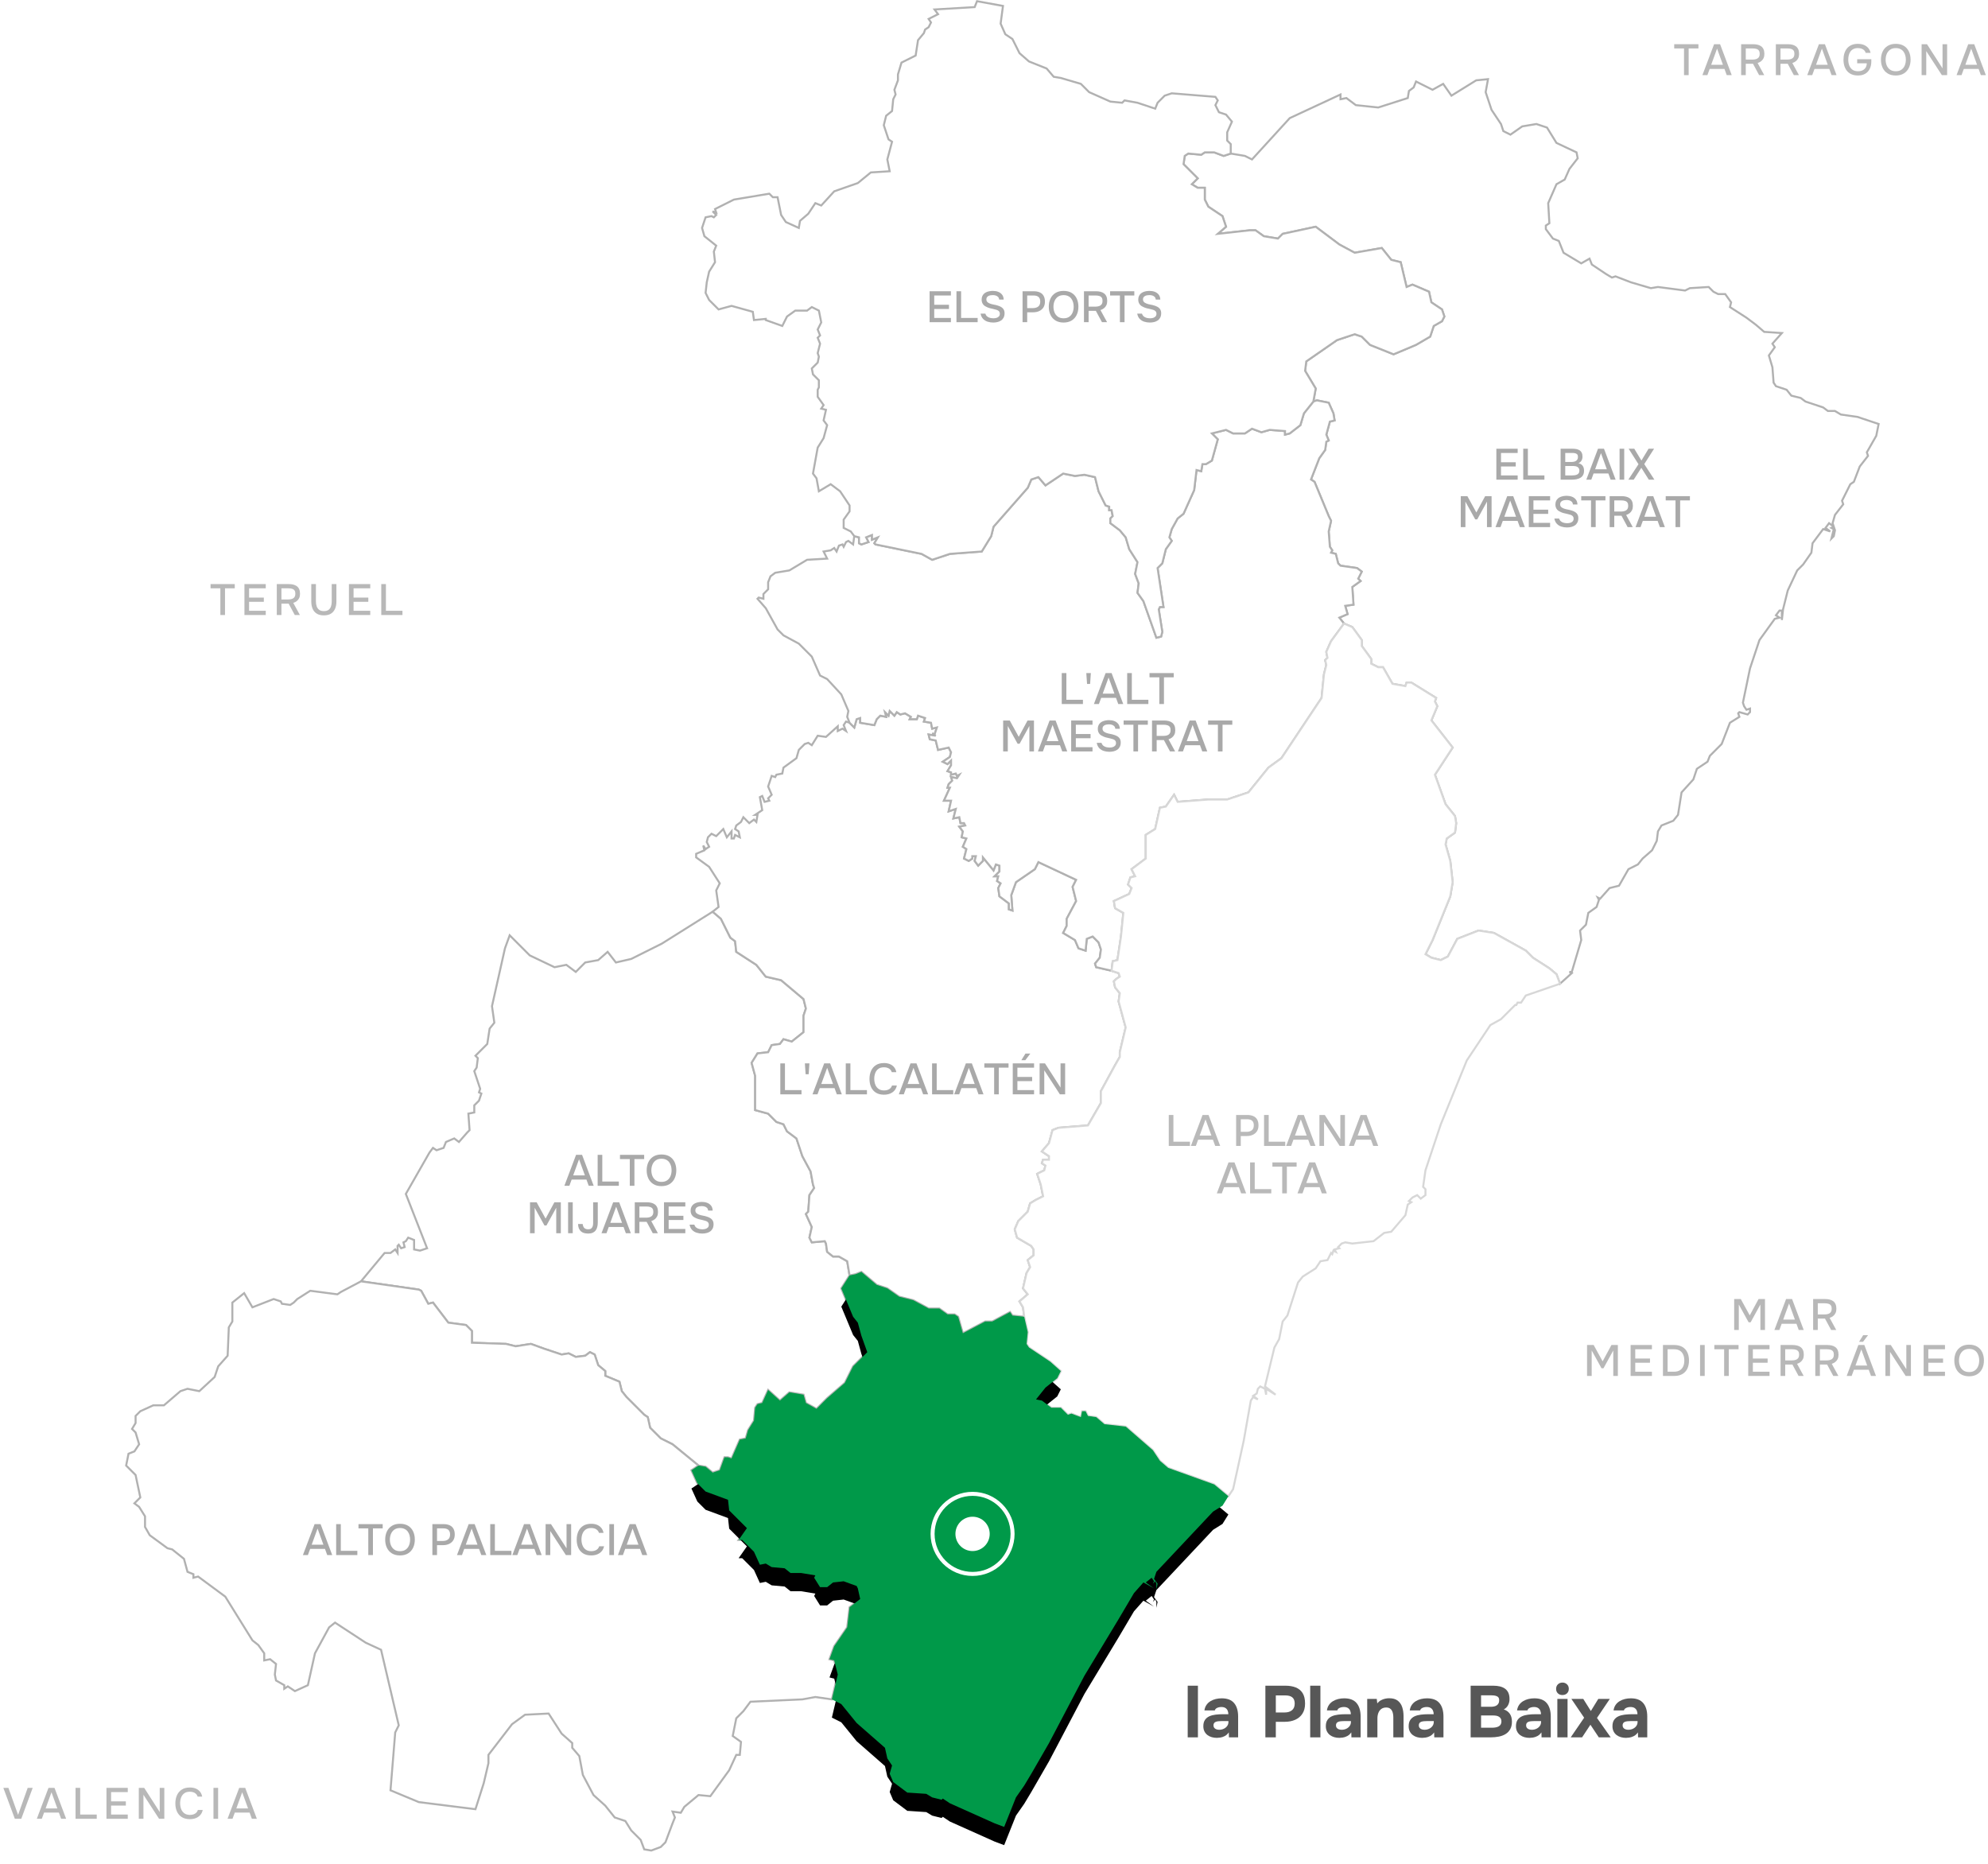 <?xml version="1.0" encoding="UTF-8"?> <svg xmlns="http://www.w3.org/2000/svg" xmlns:xlink="http://www.w3.org/1999/xlink" width="545px" height="511px" viewBox="0 0 545 511" version="1.1"><title>mapa-destino-plana-baixa</title><defs><path d="M286.668,477.509 L281.815,485.926 L279.873,489.164 L277.609,492.401 L274.374,500.494 L271.785,499.523 L259.491,494.02 L257.55,492.725 L257.227,493.048 L254.638,492.401 L253.021,491.43 L248.168,491.106 L247.844,491.106 L243.962,488.192 L242.992,485.926 L243.639,483.66 L242.344,481.718 L241.697,478.804 L233.933,472.006 L229.727,466.826 L227.139,465.531 L228.756,458.733 L227.786,454.848 L226.492,454.524 L227.786,450.963 L231.345,445.783 L231.992,440.28 L234.903,438.014 L234.256,435.1 L233.933,434.452 L230.374,433.158 L227.462,433.481 L225.845,434.776 L223.904,434.776 L222.286,432.186 L222.609,431.539 L218.727,430.891 L215.815,430.891 L214.198,429.596 L210.639,429.273 L209.021,428.301 L207.404,428.625 L205.786,425.064 L202.551,421.827 L201.58,421.827 L203.845,418.589 L198.992,413.733 L198.669,410.82 L192.522,408.554 L190.257,406.288 L188.639,402.726 L190.58,401.431 L192.522,401.755 L194.463,403.374 L196.404,402.726 L197.698,399.165 L198.669,399.165 L199.639,399.489 L201.904,394.309 L203.521,393.986 L204.168,391.719 L205.786,389.13 L206.11,385.568 L206.757,384.597 L208.051,384.274 L209.668,380.712 L212.904,383.626 L215.492,381.36 L219.374,382.007 L220.021,384.274 L222.933,385.892 L225.845,382.979 L230.698,378.77 L232.962,374.238 L236.845,370.353 L235.227,365.821 L234.256,362.26 L232.962,360.641 L229.727,352.871 L231.992,349.31 L233.609,348.986 L235.227,348.339 L239.433,351.9 L242.344,352.871 L245.58,355.137 L249.462,356.109 L253.668,358.375 L256.58,358.375 L258.844,359.993 L260.785,359.993 L261.756,360.641 L263.05,365.173 L269.197,361.936 L271.138,361.936 L275.991,359.346 L276.638,360.317 L279.873,360.641 L280.844,364.849 L280.521,368.087 L281.168,369.058 L286.991,372.943 L289.903,375.533 L288.932,377.475 L285.697,380.065 L283.109,383.302 L284.726,383.626 L287.315,385.568 L289.903,385.568 L291.844,387.511 L292.815,387.187 L295.403,388.158 L295.726,386.54 L296.697,386.54 L297.344,387.835 L299.609,388.158 L301.873,390.101 L307.697,390.748 L315.138,397.223 L317.079,400.137 L319.344,402.079 L331.961,406.611 L335.843,409.849 L334.226,412.438 L331.638,414.057 L316.108,430.568 L315.461,432.51 L316.432,433.805 L316.108,435.424 L316.108,433.805 L315.785,433.158 L315.138,433.805 L315.461,433.158 L314.814,432.186 L313.197,433.481 L315.461,435.1 L312.55,433.481 L309.961,436.395 L305.756,443.517 L296.373,459.056 L286.668,477.509 Z" id="path-1"></path><filter x="-6.8%" y="-3.3%" width="113.6%" height="113.1%" filterUnits="objectBoundingBox" id="filter-2"><feOffset dx="0" dy="5" in="SourceAlpha" result="shadowOffsetOuter1"></feOffset><feGaussianBlur stdDeviation="2.5" in="shadowOffsetOuter1" result="shadowBlurOuter1"></feGaussianBlur><feColorMatrix values="0 0 0 0 0 0 0 0 0 0 0 0 0 0 0 0 0 0 0.22 0" type="matrix" in="shadowBlurOuter1"></feColorMatrix></filter></defs><g id="Page-1" stroke="none" stroke-width="1" fill="none" fill-rule="evenodd"><g id="mapa-destino-plana-baixa" transform="translate(0.912, 0.33)"><g id="Group-Copy-17" transform="translate(33.67, 0)" fill="#FFFFFF" stroke-width="0.55"><path d="M445.172,182.91 L443.23,192.299 L443.554,193.27 L444.201,194.241 L445.172,193.917 L445.172,194.889 L444.524,195.536 L442.26,194.889 L441.936,195.212 L442.26,196.183 L439.672,197.802 L437.407,203.629 L434.172,206.867 L433.525,208.485 L430.613,210.428 L429.642,213.341 L426.407,216.902 L425.436,223.053 L424.142,224.672 L420.907,225.967 L419.936,227.586 L419.613,230.176 L418.319,232.766 L415.731,235.032 L414.437,236.65 L411.848,237.945 L409.26,242.478 L406.672,243.125 L404.084,246.039 L403.437,245.715 L403.76,246.362 L403.113,248.305 L400.848,249.923 L400.201,253.161 L398.584,254.779 L398.907,257.369 L396.319,266.11 L395.672,266.11 L396.319,266.434 L393.084,269.348 L392.113,266.758 L390.172,265.139 L385.643,262.225 L383.702,260.283 L374.966,255.427 L370.761,254.779 L364.937,257.046 L362.349,261.902 L360.408,262.873 L357.82,262.225 L356.202,261.254 L358.143,257.369 L362.996,245.391 L363.643,241.506 L362.996,235.679 L361.702,231.147 L362.025,229.528 L364.29,227.909 L364.614,225.32 L364.29,223.377 L361.702,220.14 L358.79,212.046 L363.643,204.601 L357.82,197.155 L359.437,193.27 L358.79,191.975 L359.114,191.004 L352.32,186.795 L351.026,186.795 L350.702,187.766 L347.143,187.119 L344.555,182.587 L343.261,182.587 L341.32,181.615 L341.32,180.32 L338.732,176.759 L338.732,175.141 L336.143,171.58 L333.879,170.608 L332.585,168.99 L334.849,168.018 L334.202,165.752 L336.467,165.429 L336.143,160.573 L338.408,158.954 L337.761,158.306 L338.732,156.364 L337.437,155.393 L332.908,154.745 L332.261,154.098 L331.614,151.508 L330.32,151.184 L330.643,150.537 L329.996,149.566 L329.673,145.357 L330.32,142.443 L329.673,141.148 L325.79,131.76 L324.82,131.113 L327.085,125.285 L328.702,123.019 L329.026,120.753 L329.673,120.429 L329.026,118.811 L329.996,115.25 L331.29,114.926 L330.967,112.984 L329.673,110.07 L326.438,109.422 L325.467,109.746 L326.114,106.185 L323.202,101.329 L323.526,98.739 L331.937,92.912 L336.79,91.293 L338.732,91.941 L340.996,94.207 L347.467,96.797 L353.614,94.207 L357.496,91.941 L358.467,89.027 L360.731,87.732 L361.378,86.437 L360.731,84.495 L357.82,82.552 L357.173,79.639 L352.643,77.696 L351.026,78.344 L349.408,71.545 L346.82,70.898 L344.231,67.661 L336.79,68.956 L332.585,66.689 L326.114,61.833 L317.055,63.776 L315.761,65.071 L311.879,64.423 L309.614,62.805 L307.997,62.805 L299.261,63.776 L301.526,61.833 L300.555,58.92 L296.673,56.33 L295.703,54.387 L295.703,51.15 L293.761,51.15 L292.144,50.179 L293.761,48.56 L289.879,44.675 L290.203,42.409 L291.173,41.762 L294.732,42.086 L295.703,41.438 L298.291,41.438 L300.879,42.409 L302.82,41.762 L306.702,42.409 L308.644,43.38 L318.996,32.05 L332.908,25.575 L332.908,26.87 L334.526,26.546 L337.114,28.489 L343.261,29.136 L351.349,26.546 L351.673,24.604 L352.967,23.633 L353.614,22.014 L358.143,24.28 L361.055,22.661 L363.319,25.899 L370.114,21.69 L373.349,21.367 L372.702,24.928 L374.319,29.784 L376.908,33.668 L377.555,35.611 L379.496,36.582 L382.731,34.316 L386.613,33.668 L389.525,34.64 L392.113,38.848 L397.613,41.438 L397.937,43.057 L395.672,45.97 L394.378,48.884 L392.113,50.179 L389.849,55.359 L390.172,60.862 L389.202,61.51 L389.202,62.481 L391.143,65.071 L392.76,65.718 L394.054,68.956 L398.907,71.869 L401.172,70.574 L401.819,72.193 L405.701,74.783 L407.319,75.754 L408.29,75.43 L412.495,77.049 L417.995,78.668 L419.936,78.344 L427.378,79.315 L428.672,78.668 L433.848,78.344 L435.142,79.639 L436.436,80.286 L438.377,80.286 L439.995,82.552 L439.672,83.847 L444.201,86.761 L446.789,88.703 L449.054,90.646 L453.907,90.97 L451.318,93.883 L451.966,94.854 L450.348,97.121 L451.318,100.358 L451.642,104.566 L452.289,105.538 L455.201,106.509 L456.495,108.128 L459.083,108.775 L460.377,109.746 L465.23,111.365 L466.524,112.336 L468.465,112.336 L470.083,113.307 L474.612,113.955 L480.436,115.897 L479.789,119.134 L477.201,123.667 L477.524,124.638 L475.259,127.552 L473.642,131.76 L472.671,132.408 L470.407,136.94 L470.73,137.911 L468.465,140.825 L467.818,143.091 L468.141,144.062 L466.848,143.091 L465.877,144.386 L467.171,145.357 L465.23,144.71 L462.318,148.594 L461.995,151.184 L459.73,154.422 L458.113,156.04 L455.524,161.544 L454.23,166.724 L453.907,169.637 L453.907,167.047 L453.26,167.047 L452.289,168.342 L453.26,168.99 L451.966,169.313 L447.76,175.141 L445.172,182.91 Z M468.141,144.062 L468.465,145.033 L468.142,146.652 L467.495,147.299 L468.142,144.71 L467.495,144.386 L468.141,144.062 Z" id="Combined-Shape-Copy-4" stroke="#B1B1B1"></path><path d="M172.116,389.13 L170.498,391.719 L169.851,393.986 L168.233,394.309 L165.969,399.489 L164.998,399.165 L164.028,399.165 L162.733,402.726 L160.792,403.374 L158.851,401.755 L156.91,401.431 L149.792,395.604 L146.557,393.986 L143.645,391.072 L142.998,388.158 L142.028,387.511 L137.175,382.655 L135.881,381.036 L135.234,378.446 L131.351,376.828 L131.351,375.533 L129.41,373.914 L128.44,371 L127.146,370.353 L125.852,371.324 L123.263,371.648 L121.322,370.677 L119.381,371 L114.528,369.382 L110.969,368.087 L106.764,368.734 L104.175,368.087 L94.793,367.763 L94.793,364.526 L93.175,362.907 L88.323,362.26 L84.117,356.756 L82.823,357.08 L80.881,353.519 L80.234,353.195 L64.382,350.929 L70.852,343.159 L72.47,343.159 L73.764,342.188 L74.411,343.159 L74.411,341.217 L74.734,340.893 L75.382,341.864 L76.352,341.54 L76.029,340.246 L76.676,339.922 L77.323,338.951 L78.94,339.598 L78.94,342.188 L80.558,342.512 L82.499,341.864 L76.676,326.972 L83.146,315.642 L84.117,314.347 L85.087,314.994 L87.028,314.347 L87.675,312.728 L89.94,311.757 L91.234,312.728 L93.499,310.138 L94.146,309.491 L93.822,304.958 L95.44,304.635 L95.44,302.692 L96.734,301.397 L97.381,299.455 L96.734,299.131 L97.058,298.16 L95.44,293.304 L96.087,292.333 L96.411,289.743 L95.764,289.095 L98.999,285.858 L99.646,281.649 L100.94,280.031 L100.293,275.499 L103.852,259.636 L105.146,256.074 L110.646,261.578 L117.44,264.815 L120.675,264.168 L123.263,266.11 L125.852,263.52 L129.41,262.873 L131.999,260.607 L134.263,263.52 L138.469,262.549 L146.881,258.341 L160.792,249.6 L163.057,251.542 L165.645,256.722 L166.939,257.693 L167.263,260.607 L172.763,264.168 L175.351,267.405 L179.557,268.376 L185.704,273.556 L186.351,276.146 L185.704,278.088 L185.704,282.621 L182.469,285.211 L180.204,284.563 L179.233,285.858 L176.969,286.182 L175.998,288.124 L173.086,288.448 L171.469,291.038 L172.439,294.599 L172.439,303.987 L175.998,304.958 L178.263,307.225 L180.204,307.872 L181.174,309.814 L183.763,311.757 L185.38,316.613 L187.645,320.821 L188.292,324.383 L188.616,325.354 L187.321,327.296 L186.998,331.828 L186.351,332.476 L187.968,336.037 L187.321,338.951 L187.968,340.246 L191.527,339.922 L191.851,340.569 L192.174,342.835 L193.792,344.13 L195.41,344.13 L197.674,345.425 L198.321,349.31 L196.057,352.871 L199.292,360.641 L200.586,362.26 L201.557,365.821 L203.174,370.353 L199.292,374.238 L197.027,378.77 L192.174,382.979 L189.263,385.892 L186.351,384.274 L185.704,382.007 L181.822,381.36 L179.233,383.626 L175.998,380.712 L174.38,384.274 L173.086,384.597 L172.439,385.568 L172.116,389.13 Z" id="Combined-Shape-Copy-13" stroke="#B1B1B1"></path><path d="M192.174,342.835 L191.851,340.569 L191.527,339.922 L187.968,340.246 L187.321,338.951 L187.968,336.037 L186.351,332.476 L186.998,331.828 L187.321,327.296 L188.616,325.354 L188.292,324.383 L187.645,320.821 L185.38,316.613 L183.763,311.757 L181.174,309.814 L180.204,307.872 L178.263,307.225 L175.998,304.958 L172.439,303.987 L172.439,294.599 L171.469,291.038 L173.086,288.448 L175.998,288.124 L176.969,286.182 L179.233,285.858 L180.204,284.563 L182.469,285.211 L185.704,282.621 L185.704,278.088 L186.351,276.146 L185.704,273.556 L179.557,268.376 L175.351,267.405 L172.763,264.168 L167.263,260.607 L166.939,257.693 L165.645,256.722 L163.057,251.542 L160.792,249.6 L162.41,248.305 L161.763,243.772 L162.733,241.83 L159.822,237.298 L156.263,234.708 L156.263,233.737 L158.528,232.766 L158.204,231.471 L158.851,232.442 L159.822,231.794 L159.175,230.499 L159.498,229.204 L160.469,228.233 L161.763,228.881 L163.704,226.938 L164.675,229.204 L165.969,227.586 L165.969,229.528 L166.616,229.528 L166.939,228.557 L168.233,229.204 L167.91,227.586 L166.939,226.938 L167.263,225.967 L168.557,224.996 L169.204,223.701 L170.822,225.32 L172.116,224.348 L172.763,224.996 L173.086,223.053 L172.439,223.053 L174.38,221.759 L173.733,218.197 L174.38,217.874 L175.027,219.492 L176.322,219.169 L175.998,218.521 L176.969,217.55 L175.998,215.284 L176.969,212.37 L177.939,212.694 L178.263,212.046 L179.88,211.723 L180.204,210.104 L183.763,207.514 L184.41,205.248 L186.027,203.629 L186.998,203.306 L187.968,203.953 L189.586,201.363 L191.851,201.687 L195.086,198.773 L195.086,200.068 L196.38,199.421 L197.351,200.068 L196.704,198.45 L197.351,197.478 L198.321,197.802 L199.615,199.097 L200.262,196.831 L201.233,196.507 L201.233,197.802 L205.115,198.45 L205.762,196.831 L206.733,195.86 L208.351,196.183 L208.027,194.889 L208.998,195.86 L209.321,194.565 L210.615,195.86 L211.262,194.889 L212.233,195.536 L213.527,195.212 L215.145,196.183 L214.821,196.831 L216.762,196.831 L217.086,195.86 L219.027,196.507 L218.703,197.478 L220.645,197.802 L220.968,199.421 L222.262,199.097 L221.615,201.039 L220.968,200.716 L221.939,201.363 L219.998,201.039 L220.321,202.334 L221.939,202.658 L222.586,205.248 L225.497,204.601 L226.145,205.895 L225.821,207.19 L223.88,208.485 L225.174,209.133 L226.145,208.162 L226.145,209.457 L225.174,211.075 L226.145,211.399 L226.145,212.046 L227.439,211.723 L227.762,212.37 L228.409,212.046 L227.762,213.018 L226.145,212.694 L226.468,213.665 L225.497,214.636 L225.174,215.608 L225.821,215.608 L224.203,219.169 L226.145,219.169 L225.497,222.082 L227.439,221.435 L226.792,224.025 L228.409,223.701 L228.733,225.32 L229.703,225.32 L230.027,225.967 L228.409,226.291 L229.38,227.586 L229.056,229.204 L230.35,229.528 L229.38,231.794 L230.35,232.442 L229.703,235.032 L230.997,235.679 L231.968,235.032 L231.968,234.384 L232.939,234.384 L232.615,235.679 L233.586,236.974 L234.88,235.679 L234.88,234.708 L237.791,238.269 L238.439,236.65 L239.409,236.974 L239.409,238.593 L238.115,239.888 L239.086,239.888 L238.762,241.183 L239.733,241.83 L239.086,243.125 L239.409,245.391 L241.997,247.334 L241.997,248.952 L242.968,249.276 L242.644,245.067 L243.938,241.506 L249.115,237.945 L250.085,236.003 L260.438,240.859 L259.468,242.801 L260.438,246.686 L257.85,251.542 L257.85,253.485 L256.879,255.427 L260.115,257.369 L261.085,259.636 L263.026,260.283 L263.35,257.046 L264.968,256.398 L266.585,258.017 L267.232,259.959 L266.909,262.225 L265.615,263.844 L265.938,264.815 L270.144,265.786 L272.085,266.434 L272.409,267.405 L271.438,268.053 L270.791,268.7 L271.115,270.319 L272.409,271.937 L272.085,274.204 L274.026,281.326 L272.409,288.124 L272.409,289.419 L271.115,291.685 L267.232,298.807 L267.232,302.045 L263.674,308.196 L255.585,308.843 L253.968,309.491 L252.997,313.052 L251.056,315.318 L252.997,316.613 L252.997,317.584 L251.38,317.584 L251.056,318.555 L252.027,319.203 L251.703,320.498 L249.762,321.469 L250.733,324.383 L251.38,327.62 L249.438,328.591 L247.821,329.562 L247.174,331.828 L244.586,334.418 L243.615,336.684 L244.262,338.951 L248.144,341.217 L248.791,342.188 L248.791,343.807 L247.174,345.102 L247.821,347.044 L246.85,348.663 L245.88,352.871 L247.174,354.49 L244.909,356.432 L245.88,358.051 L246.203,360.641 L242.968,360.317 L242.321,359.346 L237.468,361.936 L235.527,361.936 L229.38,365.173 L228.086,360.641 L227.115,359.993 L225.174,359.993 L222.909,358.375 L219.998,358.375 L215.792,356.109 L211.909,355.137 L208.674,352.871 L205.762,351.9 L201.557,348.339 L199.939,348.986 L198.321,349.31 L197.674,345.425 L195.41,344.13 L193.792,344.13 L192.174,342.835 Z" id="Combined-Shape-Copy-15" stroke="#B1B1B1"></path><path d="M326.438,109.422 L329.673,110.07 L330.967,112.984 L331.29,114.926 L329.996,115.25 L329.026,118.811 L329.673,120.429 L329.026,120.753 L328.702,123.019 L327.085,125.285 L324.82,131.113 L325.79,131.76 L329.673,141.148 L330.32,142.443 L329.673,145.357 L329.996,149.566 L330.643,150.537 L330.32,151.184 L331.614,151.508 L332.261,154.098 L332.908,154.745 L337.437,155.393 L338.732,156.364 L337.761,158.306 L338.408,158.954 L336.143,160.573 L336.467,165.429 L334.202,165.752 L334.849,168.018 L332.585,168.99 L333.879,170.608 L330.32,175.464 L329.026,178.378 L329.349,179.997 L328.702,180.644 L329.026,181.939 L328.379,184.529 L327.732,191.004 L316.732,207.514 L313.173,210.104 L307.673,216.902 L301.85,218.845 L296.673,218.845 L288.261,219.492 L287.291,217.55 L285.026,220.787 L283.409,221.111 L282.115,226.938 L279.526,228.557 L279.526,235.032 L275.644,237.945 L276.615,239.888 L275.32,240.211 L274.673,242.154 L275.644,243.125 L274.997,244.744 L270.791,246.686 L271.115,248.629 L273.379,249.923 L272.732,256.398 L271.762,262.873 L270.468,263.197 L270.144,265.786 L265.938,264.815 L265.615,263.844 L266.909,262.225 L267.232,259.959 L266.585,258.017 L264.968,256.398 L263.35,257.046 L263.026,260.283 L261.085,259.636 L260.115,257.369 L256.879,255.427 L257.85,253.485 L257.85,251.542 L260.438,246.686 L259.468,242.801 L260.438,240.859 L250.085,236.003 L249.115,237.945 L243.938,241.506 L242.644,245.067 L242.968,249.276 L241.997,248.952 L241.997,247.334 L239.409,245.391 L239.086,243.125 L239.733,241.83 L238.762,241.183 L239.086,239.888 L238.115,239.888 L239.409,238.593 L239.409,236.974 L238.439,236.65 L237.791,238.269 L234.88,234.708 L234.88,235.679 L233.586,236.974 L232.615,235.679 L232.939,234.384 L231.968,234.384 L231.968,235.032 L230.997,235.679 L229.703,235.032 L230.35,232.442 L229.38,231.794 L230.35,229.528 L229.056,229.204 L229.38,227.586 L228.409,226.291 L230.027,225.967 L229.703,225.32 L228.733,225.32 L228.409,223.701 L226.792,224.025 L227.439,221.435 L225.497,222.082 L226.145,219.169 L224.203,219.169 L225.821,215.608 L225.174,215.608 L225.497,214.636 L226.468,213.665 L226.145,212.694 L227.762,213.018 L228.409,212.046 L227.762,212.37 L227.439,211.723 L226.145,212.046 L226.145,211.399 L225.174,211.075 L226.145,209.457 L226.145,208.162 L225.174,209.133 L223.88,208.485 L225.821,207.19 L226.145,205.895 L225.497,204.601 L222.586,205.248 L221.939,202.658 L220.321,202.334 L219.998,201.039 L221.939,201.363 L220.968,200.716 L221.615,201.039 L222.262,199.097 L220.968,199.421 L220.645,197.802 L218.703,197.478 L219.027,196.507 L217.086,195.86 L216.762,196.831 L214.821,196.831 L215.145,196.183 L213.527,195.212 L212.233,195.536 L211.262,194.889 L210.615,195.86 L209.321,194.565 L208.998,195.86 L208.027,194.889 L208.351,196.183 L206.733,195.86 L205.762,196.831 L205.115,198.45 L201.233,197.802 L201.233,196.507 L200.262,196.831 L199.615,199.097 L198.321,197.802 L197.674,196.183 L197.998,194.565 L196.057,190.032 L192.174,185.824 L190.233,184.853 L187.968,179.673 L184.41,176.112 L180.204,173.846 L178.586,172.227 L175.351,166.4 L173.086,163.81 L173.41,163.486 L174.704,163.81 L174.704,162.515 L175.998,161.22 L175.998,159.278 L176.645,157.659 L177.939,156.688 L181.822,156.04 L186.674,153.127 L192.174,152.803 L191.204,150.861 L193.145,150.537 L194.115,149.889 L194.763,150.861 L195.41,149.242 L196.38,148.918 L196.704,149.566 L197.351,148.271 L197.998,147.947 L199.292,148.918 L199.615,146.652 L200.91,146.976 L200.91,148.594 L201.557,148.918 L203.498,148.271 L202.851,146.976 L204.468,146.328 L204.468,147.623 L206.086,146.976 L205.115,148.594 L205.439,148.918 L218.056,151.508 L220.968,153.127 L225.821,151.508 L234.556,150.861 L237.144,146.652 L237.791,144.062 L247.174,133.379 L248.144,131.113 L250.085,130.465 L252.027,132.731 L256.879,129.494 L260.115,130.141 L262.703,129.818 L265.615,130.465 L266.585,134.35 L268.526,138.235 L269.497,138.559 L269.497,139.53 L270.144,139.53 L270.468,141.148 L269.821,141.796 L269.821,143.091 L272.409,145.033 L274.026,146.976 L274.997,150.213 L277.262,153.774 L276.615,157.011 L277.585,159.601 L277.262,162.191 L278.879,164.457 L282.438,174.493 L283.732,174.169 L284.056,172.875 L283.085,166.724 L283.409,166.076 L284.379,166.076 L282.762,155.393 L284.056,154.098 L285.026,150.213 L286.644,147.947 L285.997,146.976 L286.644,144.71 L288.261,141.796 L289.879,140.501 L292.791,134.026 L293.438,128.523 L294.732,128.847 L295.056,126.904 L296.026,126.904 L297.644,125.933 L299.261,120.106 L297.644,118.487 L301.526,117.516 L303.467,118.487 L306.702,118.487 L308.644,117.192 L311.232,118.163 L313.497,117.516 L317.702,117.84 L317.702,118.811 L318.996,118.487 L321.908,116.221 L322.879,112.984 L325.467,109.746 L326.438,109.422 Z" id="Combined-Shape-Copy-17" stroke="#B1B1B1"></path><path d="M169.204,468.768 L167.263,470.711 L166.292,475.567 L168.557,477.185 L168.233,480.747 L167.263,480.747 L165.322,484.955 L160.145,492.077 L156.91,491.754 L153.028,494.991 L152.057,496.61 L149.792,496.286 L150.44,497.905 L149.792,499.523 L147.851,504.703 L146.557,505.998 L143.969,506.969 L142.028,506.645 L141.057,504.055 L138.469,501.466 L136.851,498.876 L133.94,497.905 L131.351,494.667 L128.116,491.754 L125.204,486.25 L124.234,481.07 L122.293,478.804 L122.293,477.509 L119.381,474.919 L115.822,469.416 L109.352,469.74 L105.793,472.329 L99.322,480.747 L99.322,483.013 L98.028,488.516 L95.764,495.638 L80.234,493.696 L72.47,490.459 L73.764,474.596 L74.734,472.653 L69.882,451.934 L65.676,449.992 L57.264,444.488 L55.646,445.783 L51.764,452.905 L49.823,461.646 L46.264,463.265 L44.323,461.97 L43.352,462.617 L43.352,461.646 L41.088,460.351 L40.764,458.733 L41.088,455.819 L39.47,454.524 L37.853,454.848 L37.853,452.905 L36.235,450.639 L34.617,449.344 L27.176,437.366 L19.735,431.863 L18.441,432.186 L18.441,431.215 L16.823,430.568 L15.853,427.007 L12.618,424.417 L11.323,424.093 L6.471,420.532 L5.176,418.266 L5.176,415.352 L3.559,412.762 L2.265,411.791 L3.882,410.172 L2.588,404.021 L0,401.431 L0.647,398.194 L2.265,397.547 L3.559,395.604 L2.588,392.367 L1.618,391.396 L2.588,389.777 L2.588,387.835 L3.882,386.54 L7.441,384.921 L10.353,384.921 L14.882,381.036 L16.823,380.389 L20.059,381.036 L24.264,377.151 L25.235,374.238 L27.823,371.324 L28.147,363.554 L29.117,361.936 L29.117,356.756 L32.353,354.166 L34.617,358.051 L40.441,355.785 L42.382,356.432 L42.705,357.08 L44.97,357.404 L45.941,356.756 L46.911,355.785 L50.47,353.519 L57.911,354.49 L58.882,353.842 L64.382,350.929 L80.234,353.195 L80.881,353.519 L82.823,357.08 L84.117,356.756 L88.323,362.26 L93.175,362.907 L94.793,364.526 L94.793,367.763 L104.175,368.087 L106.764,368.734 L110.969,368.087 L114.528,369.382 L119.381,371 L121.322,370.677 L123.263,371.648 L125.852,371.324 L127.146,370.353 L128.44,371 L129.41,373.914 L131.351,375.533 L131.351,376.828 L135.234,378.446 L135.881,381.036 L137.175,382.655 L142.028,387.511 L142.998,388.158 L143.645,391.072 L146.557,393.986 L149.792,395.604 L156.91,401.431 L154.969,402.726 L156.587,406.288 L158.851,408.554 L164.998,410.82 L165.322,413.733 L170.175,418.589 L167.91,421.827 L168.88,421.827 L172.116,425.064 L173.733,428.625 L175.351,428.301 L176.969,429.273 L180.527,429.596 L182.145,430.891 L185.057,430.891 L188.939,431.539 L188.616,432.186 L190.233,434.776 L192.174,434.776 L193.792,433.481 L196.704,433.158 L200.262,434.452 L200.586,435.1 L201.233,438.014 L198.321,440.28 L197.674,445.783 L194.115,450.963 L192.821,454.524 L194.115,454.848 L195.086,458.733 L193.468,465.531 L188.939,464.884 L185.38,465.531 L171.145,466.178 L169.204,468.768 Z" id="Combined-Shape-Copy-19" stroke="#B1B1B1"></path><path d="M189.586,96.473 L190.233,93.883 L189.586,92.264 L190.233,91.617 L189.586,89.998 L190.557,88.056 L189.91,84.819 L187.968,83.847 L186.674,84.819 L183.439,84.819 L181.174,86.437 L179.88,89.027 L175.351,87.408 L175.351,87.085 L172.116,87.408 L171.792,85.142 L165.969,83.524 L162.41,84.495 L159.822,81.905 L158.851,79.963 L159.175,77.049 L159.822,74.135 L161.439,71.545 L161.116,68.632 L161.763,67.013 L158.528,64.423 L157.881,62.157 L158.851,59.244 L160.469,58.92 L161.116,59.244 L161.763,58.596 L160.792,57.625 L161.763,57.949 L161.439,56.977 L166.616,54.387 L176.322,52.769 L177.292,53.74 L178.586,53.74 L179.557,58.596 L180.851,60.538 L184.41,62.157 L184.733,60.215 L186.998,58.272 L188.939,55.359 L190.557,56.006 L194.115,52.121 L200.586,49.855 L204.145,46.942 L209.321,46.618 L208.674,43.38 L209.968,38.524 L208.998,37.877 L207.704,33.992 L208.351,31.402 L209.968,30.107 L210.292,26.87 L210.939,25.575 L210.615,24.28 L211.586,21.69 L211.586,20.072 L212.556,16.834 L216.439,14.892 L217.086,10.683 L218.703,8.741 L219.027,7.77 L219.998,7.122 L220.645,5.827 L219.998,4.856 L222.586,3.561 L221.615,2.266 L232.615,1.619 L233.262,0 L240.38,1.295 L239.733,6.151 L241.027,9.065 L242.968,10.36 L244.909,14.244 L247.497,16.51 L252.35,18.453 L254.291,20.719 L256.232,21.043 L261.732,22.661 L263.997,24.928 L269.821,27.517 L273.056,27.841 L273.703,27.194 L277.262,27.841 L282.115,29.46 L282.762,27.841 L284.703,25.899 L286.644,25.251 L298.614,26.223 L299.261,27.194 L298.614,28.489 L299.585,30.431 L301.526,31.079 L303.144,33.021 L301.85,35.935 L301.85,38.201 L302.82,39.172 L302.82,41.762 L300.879,42.409 L298.291,41.438 L295.703,41.438 L294.732,42.086 L291.173,41.762 L290.203,42.409 L289.879,44.675 L293.761,48.56 L292.144,50.179 L293.761,51.15 L295.703,51.15 L295.703,54.387 L296.673,56.33 L300.555,58.92 L301.526,61.833 L299.261,63.776 L307.997,62.805 L309.614,62.805 L311.879,64.423 L315.761,65.071 L317.055,63.776 L326.114,61.833 L332.585,66.689 L336.79,68.956 L344.231,67.661 L346.82,70.898 L349.408,71.545 L351.026,78.344 L352.643,77.696 L357.173,79.639 L357.82,82.552 L360.731,84.495 L361.378,86.437 L360.731,87.732 L358.467,89.027 L357.496,91.941 L353.614,94.207 L347.467,96.797 L340.996,94.207 L338.732,91.941 L336.79,91.293 L331.937,92.912 L323.526,98.739 L323.202,101.329 L326.114,106.185 L325.467,109.746 L322.879,112.984 L321.908,116.221 L318.996,118.487 L317.702,118.811 L317.702,117.84 L313.497,117.516 L311.232,118.163 L308.644,117.192 L306.702,118.487 L303.467,118.487 L301.526,117.516 L297.644,118.487 L299.261,120.106 L297.644,125.933 L296.026,126.904 L295.056,126.904 L294.732,128.847 L293.438,128.523 L292.791,134.026 L289.879,140.501 L288.261,141.796 L286.644,144.71 L285.997,146.976 L286.644,147.947 L285.026,150.213 L284.056,154.098 L282.762,155.393 L284.379,166.076 L283.409,166.076 L283.085,166.724 L284.056,172.875 L283.732,174.169 L282.438,174.493 L278.879,164.457 L277.262,162.191 L277.585,159.601 L276.615,157.011 L277.262,153.774 L274.997,150.213 L274.026,146.976 L272.409,145.033 L269.821,143.091 L269.821,141.796 L270.468,141.148 L270.144,139.53 L269.497,139.53 L269.497,138.559 L268.526,138.235 L266.585,134.35 L265.615,130.465 L262.703,129.818 L260.115,130.141 L256.879,129.494 L252.027,132.731 L250.085,130.465 L248.144,131.113 L247.174,133.379 L237.791,144.062 L237.144,146.652 L234.556,150.861 L225.821,151.508 L220.968,153.127 L218.056,151.508 L205.439,148.918 L205.115,148.594 L206.086,146.976 L204.468,147.623 L204.468,146.328 L202.851,146.976 L203.498,148.271 L201.557,148.918 L200.91,148.594 L200.91,146.976 L199.615,146.652 L198.645,145.357 L196.704,144.386 L196.704,142.12 L198.321,139.854 L198.321,138.235 L195.733,134.35 L193.145,132.408 L189.91,134.35 L189.263,130.789 L188.292,129.494 L189.586,122.372 L191.204,119.782 L192.174,116.221 L191.204,114.926 L191.851,112.012 L190.557,111.689 L191.204,110.717 L189.586,108.451 L189.586,106.509 L189.91,105.861 L189.91,103.919 L188.292,102.3 L187.968,100.682 L189.586,99.063 L189.91,97.444 L189.586,96.473 Z" id="Combined-Shape-Copy-16" stroke="#B1B1B1"></path><path d="M303.467,407.906 L302.173,409.849 L298.291,406.611 L285.673,402.079 L283.409,400.137 L281.467,397.223 L274.026,390.748 L268.203,390.101 L265.938,388.158 L263.674,387.835 L263.026,386.54 L262.056,386.54 L261.732,388.158 L259.144,387.187 L258.174,387.511 L256.232,385.568 L253.644,385.568 L251.056,383.626 L249.438,383.302 L252.027,380.065 L255.262,377.475 L256.232,375.533 L253.321,372.943 L247.497,369.058 L246.85,368.087 L247.174,364.849 L246.203,360.641 L245.88,358.051 L244.909,356.432 L247.174,354.49 L245.88,352.871 L246.85,348.663 L247.821,347.044 L247.174,345.102 L248.791,343.807 L248.791,342.188 L248.144,341.217 L244.262,338.951 L243.615,336.684 L244.586,334.418 L247.174,331.828 L247.821,329.562 L249.438,328.591 L251.38,327.62 L250.733,324.383 L249.762,321.469 L251.703,320.498 L252.027,319.203 L251.056,318.555 L251.38,317.584 L252.997,317.584 L252.997,316.613 L251.056,315.318 L252.997,313.052 L253.968,309.491 L255.585,308.843 L263.674,308.196 L267.232,302.045 L267.232,298.807 L271.115,291.685 L272.409,289.419 L272.409,288.124 L274.026,281.326 L272.085,274.204 L272.409,271.937 L271.115,270.319 L270.791,268.7 L271.438,268.053 L272.409,267.405 L272.085,266.434 L270.144,265.786 L270.468,263.197 L271.762,262.873 L272.732,256.398 L273.379,249.923 L271.115,248.629 L270.791,246.686 L274.997,244.744 L275.644,243.125 L274.673,242.154 L275.32,240.211 L276.615,239.888 L275.644,237.945 L279.526,235.032 L279.526,228.557 L282.115,226.938 L283.409,221.111 L285.026,220.787 L287.291,217.55 L288.261,219.492 L296.673,218.845 L301.85,218.845 L307.673,216.902 L313.173,210.104 L316.732,207.514 L327.732,191.004 L328.379,184.529 L329.026,181.939 L328.702,180.644 L329.349,179.997 L329.026,178.378 L330.32,175.464 L333.879,170.608 L336.143,171.58 L338.732,175.141 L338.732,176.759 L341.32,180.32 L341.32,181.615 L343.261,182.587 L344.555,182.587 L347.143,187.119 L350.702,187.766 L351.026,186.795 L352.32,186.795 L359.114,191.004 L358.79,191.975 L359.437,193.27 L357.82,197.155 L363.643,204.601 L358.79,212.046 L361.702,220.14 L364.29,223.377 L364.614,225.32 L364.29,227.909 L362.025,229.528 L361.702,231.147 L362.996,235.679 L363.643,241.506 L362.996,245.391 L358.143,257.369 L356.202,261.254 L357.82,262.225 L360.408,262.873 L362.349,261.902 L364.937,257.046 L370.761,254.779 L374.966,255.427 L383.702,260.283 L385.643,262.225 L390.172,265.139 L392.113,266.758 L393.084,269.348 L383.702,272.585 L382.408,274.527 L381.437,274.527 L381.113,275.175 L380.79,275.175 L376.908,279.06 L373.996,280.678 L367.525,290.39 L360.408,307.872 L356.202,320.498 L355.555,325.03 L356.202,325.677 L356.202,327.296 L354.908,328.267 L353.937,327.296 L352.643,327.944 L351.673,328.915 L352.32,329.239 L351.349,329.886 L350.702,332.8 L346.82,337.332 L344.879,337.656 L341.967,339.922 L336.143,340.569 L334.202,340.246 L333.232,340.569 L332.261,341.54 L332.585,341.864 L331.29,342.188 L331.614,342.835 L330.967,342.512 L330.643,343.483 L330.32,343.159 L329.349,345.102 L327.408,345.425 L326.114,347.368 L322.555,349.634 L321.261,351.253 L318.349,360.317 L317.055,361.936 L316.085,366.792 L314.791,369.058 L312.202,379.741 L315.114,382.007 L312.526,380.389 L312.526,382.007 L312.202,380.389 L310.908,379.741 L310.261,380.389 L309.938,381.684 L308.967,382.331 L310.261,383.302 L308.967,382.655 L308.32,383.626 L306.379,394.633 L303.467,407.906 Z" id="Combined-Shape-Copy-14" stroke="#D7D7D7"></path></g><g id="Combined-Shape-Copy-33"><use fill="black" fill-opacity="1" filter="url(#filter-2)" xlink:href="#path-1"></use><use fill="#009949" fill-rule="evenodd" xlink:href="#path-1"></use></g><g id="Group-2-Copy" transform="translate(254.749, 409.188)"><ellipse id="Oval" fill="#FFFFFF" cx="10.964" cy="10.978" rx="4.699" ry="4.705"></ellipse><ellipse id="Oval" stroke="#FFFFFF" stroke-width="1.1" cx="10.964" cy="10.978" rx="10.964" ry="10.978"></ellipse></g><g id="la-Plana-Baixa-Copy-4" transform="translate(324.691, 460.923)" fill="#575757" fill-rule="nonzero"><polygon id="Path" points="4.54747351e-13 15.02 4.54747351e-13 0.86 2.8 0.86 2.8 15.02"></polygon><path d="M7.985,15.16 C7.505,15.16 7.042,15.097 6.595,14.97 C6.148,14.843 5.752,14.647 5.405,14.38 C5.058,14.113 4.785,13.78 4.585,13.38 C4.385,12.98 4.285,12.513 4.285,11.98 C4.285,11.26 4.432,10.683 4.725,10.25 C5.018,9.817 5.412,9.487 5.905,9.26 C6.398,9.033 6.968,8.88 7.615,8.8 C8.262,8.72 8.932,8.68 9.625,8.68 L11.145,8.68 C11.145,8.293 11.075,7.95 10.935,7.65 C10.795,7.35 10.585,7.117 10.305,6.95 C10.025,6.783 9.665,6.7 9.225,6.7 C8.945,6.7 8.675,6.737 8.415,6.81 C8.155,6.883 7.938,6.987 7.765,7.12 C7.592,7.253 7.478,7.427 7.425,7.64 L4.585,7.64 C4.665,7.053 4.852,6.55 5.145,6.13 C5.438,5.71 5.805,5.367 6.245,5.1 C6.685,4.833 7.168,4.637 7.695,4.51 C8.222,4.383 8.765,4.32 9.325,4.32 C10.858,4.32 11.992,4.757 12.725,5.63 C13.458,6.503 13.825,7.74 13.825,9.34 L13.825,15.02 L11.305,15.02 L11.265,13.66 C10.932,14.127 10.555,14.467 10.135,14.68 C9.715,14.893 9.312,15.027 8.925,15.08 C8.538,15.133 8.225,15.16 7.985,15.16 Z M8.625,12.94 C9.092,12.94 9.518,12.847 9.905,12.66 C10.292,12.473 10.598,12.22 10.825,11.9 C11.052,11.58 11.165,11.22 11.165,10.82 L11.165,10.56 L9.245,10.56 C8.965,10.56 8.695,10.573 8.435,10.6 C8.175,10.627 7.942,10.677 7.735,10.75 C7.528,10.823 7.365,10.94 7.245,11.1 C7.125,11.26 7.065,11.473 7.065,11.74 C7.065,12.007 7.135,12.23 7.275,12.41 C7.415,12.59 7.605,12.723 7.845,12.81 C8.085,12.897 8.345,12.94 8.625,12.94 Z" id="Shape"></path><path d="M21.295,15.02 L21.295,0.86 L26.815,0.86 C27.895,0.86 28.838,1.023 29.645,1.35 C30.452,1.677 31.075,2.197 31.515,2.91 C31.955,3.623 32.175,4.573 32.175,5.76 C32.175,6.867 31.932,7.793 31.445,8.54 C30.958,9.287 30.295,9.843 29.455,10.21 C28.615,10.577 27.662,10.76 26.595,10.76 L24.155,10.76 L24.155,15.02 L21.295,15.02 Z M24.155,8.2 L26.555,8.2 C27.408,8.2 28.085,7.997 28.585,7.59 C29.085,7.183 29.335,6.567 29.335,5.74 C29.335,5.007 29.125,4.453 28.705,4.08 C28.285,3.707 27.615,3.52 26.695,3.52 L24.155,3.52 L24.155,8.2 Z" id="Shape"></path><polygon id="Path" points="33.58 15.02 33.58 0.86 36.38 0.86 36.38 15.02"></polygon><path d="M41.565,15.16 C41.085,15.16 40.622,15.097 40.175,14.97 C39.728,14.843 39.332,14.647 38.985,14.38 C38.638,14.113 38.365,13.78 38.165,13.38 C37.965,12.98 37.865,12.513 37.865,11.98 C37.865,11.26 38.012,10.683 38.305,10.25 C38.598,9.817 38.992,9.487 39.485,9.26 C39.978,9.033 40.548,8.88 41.195,8.8 C41.842,8.72 42.512,8.68 43.205,8.68 L44.725,8.68 C44.725,8.293 44.655,7.95 44.515,7.65 C44.375,7.35 44.165,7.117 43.885,6.95 C43.605,6.783 43.245,6.7 42.805,6.7 C42.525,6.7 42.255,6.737 41.995,6.81 C41.735,6.883 41.518,6.987 41.345,7.12 C41.172,7.253 41.058,7.427 41.005,7.64 L38.165,7.64 C38.245,7.053 38.432,6.55 38.725,6.13 C39.018,5.71 39.385,5.367 39.825,5.1 C40.265,4.833 40.748,4.637 41.275,4.51 C41.802,4.383 42.345,4.32 42.905,4.32 C44.438,4.32 45.572,4.757 46.305,5.63 C47.038,6.503 47.405,7.74 47.405,9.34 L47.405,15.02 L44.885,15.02 L44.845,13.66 C44.512,14.127 44.135,14.467 43.715,14.68 C43.295,14.893 42.892,15.027 42.505,15.08 C42.118,15.133 41.805,15.16 41.565,15.16 Z M42.205,12.94 C42.672,12.94 43.098,12.847 43.485,12.66 C43.872,12.473 44.178,12.22 44.405,11.9 C44.632,11.58 44.745,11.22 44.745,10.82 L44.745,10.56 L42.825,10.56 C42.545,10.56 42.275,10.573 42.015,10.6 C41.755,10.627 41.522,10.677 41.315,10.75 C41.108,10.823 40.945,10.94 40.825,11.1 C40.705,11.26 40.645,11.473 40.645,11.74 C40.645,12.007 40.715,12.23 40.855,12.41 C40.995,12.59 41.185,12.723 41.425,12.81 C41.665,12.897 41.925,12.94 42.205,12.94 Z" id="Shape"></path><path d="M49.21,15.02 L49.21,4.48 L51.83,4.48 L51.97,5.7 C52.263,5.34 52.6,5.057 52.98,4.85 C53.36,4.643 53.747,4.5 54.14,4.42 C54.533,4.34 54.89,4.3 55.21,4.3 C56.223,4.3 57.013,4.52 57.58,4.96 C58.147,5.4 58.553,5.99 58.8,6.73 C59.047,7.47 59.17,8.293 59.17,9.2 L59.17,15.02 L56.37,15.02 L56.37,9.56 C56.37,9.24 56.343,8.92 56.29,8.6 C56.237,8.28 56.14,7.987 56,7.72 C55.86,7.453 55.663,7.24 55.41,7.08 C55.157,6.92 54.823,6.84 54.41,6.84 C53.877,6.84 53.43,6.973 53.07,7.24 C52.71,7.507 52.443,7.867 52.27,8.32 C52.097,8.773 52.01,9.273 52.01,9.82 L52.01,15.02 L49.21,15.02 Z" id="Path"></path><path d="M64.275,15.16 C63.795,15.16 63.332,15.097 62.885,14.97 C62.438,14.843 62.042,14.647 61.695,14.38 C61.348,14.113 61.075,13.78 60.875,13.38 C60.675,12.98 60.575,12.513 60.575,11.98 C60.575,11.26 60.722,10.683 61.015,10.25 C61.308,9.817 61.702,9.487 62.195,9.26 C62.688,9.033 63.258,8.88 63.905,8.8 C64.552,8.72 65.222,8.68 65.915,8.68 L67.435,8.68 C67.435,8.293 67.365,7.95 67.225,7.65 C67.085,7.35 66.875,7.117 66.595,6.95 C66.315,6.783 65.955,6.7 65.515,6.7 C65.235,6.7 64.965,6.737 64.705,6.81 C64.445,6.883 64.228,6.987 64.055,7.12 C63.882,7.253 63.768,7.427 63.715,7.64 L60.875,7.64 C60.955,7.053 61.142,6.55 61.435,6.13 C61.728,5.71 62.095,5.367 62.535,5.1 C62.975,4.833 63.458,4.637 63.985,4.51 C64.512,4.383 65.055,4.32 65.615,4.32 C67.148,4.32 68.282,4.757 69.015,5.63 C69.748,6.503 70.115,7.74 70.115,9.34 L70.115,15.02 L67.595,15.02 L67.555,13.66 C67.222,14.127 66.845,14.467 66.425,14.68 C66.005,14.893 65.602,15.027 65.215,15.08 C64.828,15.133 64.515,15.16 64.275,15.16 Z M64.915,12.94 C65.382,12.94 65.808,12.847 66.195,12.66 C66.582,12.473 66.888,12.22 67.115,11.9 C67.342,11.58 67.455,11.22 67.455,10.82 L67.455,10.56 L65.535,10.56 C65.255,10.56 64.985,10.573 64.725,10.6 C64.465,10.627 64.232,10.677 64.025,10.75 C63.818,10.823 63.655,10.94 63.535,11.1 C63.415,11.26 63.355,11.473 63.355,11.74 C63.355,12.007 63.425,12.23 63.565,12.41 C63.705,12.59 63.895,12.723 64.135,12.81 C64.375,12.897 64.635,12.94 64.915,12.94 Z" id="Shape"></path><path d="M77.565,15.02 L77.565,0.86 L83.765,0.86 C84.418,0.86 85.015,0.923 85.555,1.05 C86.095,1.177 86.565,1.38 86.965,1.66 C87.365,1.94 87.675,2.313 87.895,2.78 C88.115,3.247 88.225,3.84 88.225,4.56 C88.225,5.147 88.092,5.693 87.825,6.2 C87.558,6.707 87.165,7.093 86.645,7.36 C87.338,7.587 87.885,7.977 88.285,8.53 C88.685,9.083 88.885,9.813 88.885,10.72 C88.885,11.533 88.732,12.217 88.425,12.77 C88.118,13.323 87.698,13.767 87.165,14.1 C86.632,14.433 86.012,14.67 85.305,14.81 C84.598,14.95 83.845,15.02 83.045,15.02 L77.565,15.02 Z M80.425,12.38 L83.385,12.38 C83.745,12.38 84.082,12.353 84.395,12.3 C84.708,12.247 84.985,12.157 85.225,12.03 C85.465,11.903 85.655,11.727 85.795,11.5 C85.935,11.273 86.005,10.993 86.005,10.66 C86.005,10.353 85.948,10.097 85.835,9.89 C85.722,9.683 85.562,9.513 85.355,9.38 C85.148,9.247 84.908,9.153 84.635,9.1 C84.362,9.047 84.058,9.02 83.725,9.02 L80.425,9.02 L80.425,12.38 Z M80.425,6.64 L83.045,6.64 C83.405,6.64 83.732,6.607 84.025,6.54 C84.318,6.473 84.565,6.367 84.765,6.22 C84.965,6.073 85.118,5.89 85.225,5.67 C85.332,5.45 85.385,5.193 85.385,4.9 C85.398,4.5 85.312,4.203 85.125,4.01 C84.938,3.817 84.685,3.683 84.365,3.61 C84.045,3.537 83.685,3.5 83.285,3.5 L80.425,3.5 L80.425,6.64 Z" id="Shape"></path><path d="M93.69,15.16 C93.21,15.16 92.747,15.097 92.3,14.97 C91.853,14.843 91.457,14.647 91.11,14.38 C90.763,14.113 90.49,13.78 90.29,13.38 C90.09,12.98 89.99,12.513 89.99,11.98 C89.99,11.26 90.137,10.683 90.43,10.25 C90.723,9.817 91.117,9.487 91.61,9.26 C92.103,9.033 92.673,8.88 93.32,8.8 C93.967,8.72 94.637,8.68 95.33,8.68 L96.85,8.68 C96.85,8.293 96.78,7.95 96.64,7.65 C96.5,7.35 96.29,7.117 96.01,6.95 C95.73,6.783 95.37,6.7 94.93,6.7 C94.65,6.7 94.38,6.737 94.12,6.81 C93.86,6.883 93.643,6.987 93.47,7.12 C93.297,7.253 93.183,7.427 93.13,7.64 L90.29,7.64 C90.37,7.053 90.557,6.55 90.85,6.13 C91.143,5.71 91.51,5.367 91.95,5.1 C92.39,4.833 92.873,4.637 93.4,4.51 C93.927,4.383 94.47,4.32 95.03,4.32 C96.563,4.32 97.697,4.757 98.43,5.63 C99.163,6.503 99.53,7.74 99.53,9.34 L99.53,15.02 L97.01,15.02 L96.97,13.66 C96.637,14.127 96.26,14.467 95.84,14.68 C95.42,14.893 95.017,15.027 94.63,15.08 C94.243,15.133 93.93,15.16 93.69,15.16 Z M94.33,12.94 C94.797,12.94 95.223,12.847 95.61,12.66 C95.997,12.473 96.303,12.22 96.53,11.9 C96.757,11.58 96.87,11.22 96.87,10.82 L96.87,10.56 L94.95,10.56 C94.67,10.56 94.4,10.573 94.14,10.6 C93.88,10.627 93.647,10.677 93.44,10.75 C93.233,10.823 93.07,10.94 92.95,11.1 C92.83,11.26 92.77,11.473 92.77,11.74 C92.77,12.007 92.84,12.23 92.98,12.41 C93.12,12.59 93.31,12.723 93.55,12.81 C93.79,12.897 94.05,12.94 94.33,12.94 Z" id="Shape"></path><path d="M101.335,15.02 L101.335,4.48 L104.135,4.48 L104.135,15.02 L101.335,15.02 Z M102.735,3.42 C102.215,3.42 101.795,3.263 101.475,2.95 C101.155,2.637 100.995,2.233 100.995,1.74 C100.995,1.22 101.162,0.8 101.495,0.48 C101.828,0.16 102.248,0 102.755,0 C103.222,0 103.625,0.157 103.965,0.47 C104.305,0.783 104.475,1.2 104.475,1.72 C104.475,2.227 104.312,2.637 103.985,2.95 C103.658,3.263 103.242,3.42 102.735,3.42 Z" id="Shape"></path><polygon id="Path" points="105 15.02 108.68 9.64 105.18 4.48 108.44 4.48 110.52 7.8 112.56 4.48 115.72 4.48 112.2 9.7 115.96 15.02 112.7 15.02 110.4 11.56 108.12 15.02"></polygon><path d="M120.145,15.16 C119.665,15.16 119.202,15.097 118.755,14.97 C118.308,14.843 117.912,14.647 117.565,14.38 C117.218,14.113 116.945,13.78 116.745,13.38 C116.545,12.98 116.445,12.513 116.445,11.98 C116.445,11.26 116.592,10.683 116.885,10.25 C117.178,9.817 117.572,9.487 118.065,9.26 C118.558,9.033 119.128,8.88 119.775,8.8 C120.422,8.72 121.092,8.68 121.785,8.68 L123.305,8.68 C123.305,8.293 123.235,7.95 123.095,7.65 C122.955,7.35 122.745,7.117 122.465,6.95 C122.185,6.783 121.825,6.7 121.385,6.7 C121.105,6.7 120.835,6.737 120.575,6.81 C120.315,6.883 120.098,6.987 119.925,7.12 C119.752,7.253 119.638,7.427 119.585,7.64 L116.745,7.64 C116.825,7.053 117.012,6.55 117.305,6.13 C117.598,5.71 117.965,5.367 118.405,5.1 C118.845,4.833 119.328,4.637 119.855,4.51 C120.382,4.383 120.925,4.32 121.485,4.32 C123.018,4.32 124.152,4.757 124.885,5.63 C125.618,6.503 125.985,7.74 125.985,9.34 L125.985,15.02 L123.465,15.02 L123.425,13.66 C123.092,14.127 122.715,14.467 122.295,14.68 C121.875,14.893 121.472,15.027 121.085,15.08 C120.698,15.133 120.385,15.16 120.145,15.16 Z M120.785,12.94 C121.252,12.94 121.678,12.847 122.065,12.66 C122.452,12.473 122.758,12.22 122.985,11.9 C123.212,11.58 123.325,11.22 123.325,10.82 L123.325,10.56 L121.405,10.56 C121.125,10.56 120.855,10.573 120.595,10.6 C120.335,10.627 120.102,10.677 119.895,10.75 C119.688,10.823 119.525,10.94 119.405,11.1 C119.285,11.26 119.225,11.473 119.225,11.74 C119.225,12.007 119.295,12.23 119.435,12.41 C119.575,12.59 119.765,12.723 120.005,12.81 C120.245,12.897 120.505,12.94 120.785,12.94 Z" id="Shape"></path></g><g id="els-Ports-Copy-13" transform="translate(253.929, 79.415)" fill="#A9A9A9" fill-rule="nonzero"><polygon id="Path" points="0 8.58 0 0.096 5.844 0.096 5.844 1.26 1.272 1.26 1.272 3.804 5.316 3.804 5.316 4.956 1.272 4.956 1.272 7.416 5.844 7.416 5.844 8.58"></polygon><polygon id="Path" points="7.368 8.58 7.368 0.096 8.64 0.096 8.64 7.416 13.176 7.416 13.176 8.58"></polygon><path d="M17.448,8.676 C16.896,8.676 16.376,8.596 15.888,8.436 C15.4,8.276 14.988,8.016 14.652,7.656 C14.316,7.296 14.092,6.82 13.98,6.228 L15.288,6.228 C15.392,6.564 15.56,6.826 15.792,7.014 C16.024,7.202 16.294,7.332 16.602,7.404 C16.91,7.476 17.22,7.512 17.532,7.512 C17.828,7.512 18.106,7.472 18.366,7.392 C18.626,7.312 18.84,7.18 19.008,6.996 C19.176,6.812 19.26,6.572 19.26,6.276 C19.26,6.052 19.216,5.868 19.128,5.724 C19.04,5.58 18.918,5.462 18.762,5.37 C18.606,5.278 18.42,5.204 18.204,5.148 C17.956,5.068 17.69,5 17.406,4.944 C17.122,4.888 16.842,4.824 16.566,4.752 C16.29,4.68 16.032,4.588 15.792,4.476 C15.592,4.396 15.398,4.298 15.21,4.182 C15.022,4.066 14.86,3.926 14.724,3.762 C14.588,3.598 14.478,3.404 14.394,3.18 C14.31,2.956 14.268,2.7 14.268,2.412 C14.268,2.028 14.33,1.7 14.454,1.428 C14.578,1.156 14.742,0.928 14.946,0.744 C15.15,0.56 15.386,0.414 15.654,0.306 C15.922,0.198 16.204,0.12 16.5,0.072 C16.796,0.024 17.084,0 17.364,0 C17.876,0 18.348,0.08 18.78,0.24 C19.212,0.4 19.57,0.654 19.854,1.002 C20.138,1.35 20.292,1.808 20.316,2.376 L19.08,2.376 C19.048,2.072 18.946,1.83 18.774,1.65 C18.602,1.47 18.388,1.342 18.132,1.266 C17.876,1.19 17.604,1.152 17.316,1.152 C17.108,1.152 16.9,1.17 16.692,1.206 C16.484,1.242 16.294,1.306 16.122,1.398 C15.95,1.49 15.814,1.612 15.714,1.764 C15.614,1.916 15.564,2.104 15.564,2.328 C15.564,2.52 15.604,2.69 15.684,2.838 C15.764,2.986 15.878,3.11 16.026,3.21 C16.174,3.31 16.34,3.396 16.524,3.468 C16.86,3.596 17.228,3.694 17.628,3.762 C18.028,3.83 18.404,3.924 18.756,4.044 C19.012,4.124 19.252,4.222 19.476,4.338 C19.7,4.454 19.892,4.594 20.052,4.758 C20.212,4.922 20.336,5.114 20.424,5.334 C20.512,5.554 20.556,5.808 20.556,6.096 C20.556,6.568 20.472,6.97 20.304,7.302 C20.136,7.634 19.908,7.9 19.62,8.1 C19.332,8.3 19,8.446 18.624,8.538 C18.248,8.63 17.856,8.676 17.448,8.676 Z" id="Path"></path><path d="M25.488,8.58 L25.488,0.096 L28.548,0.096 C29.18,0.096 29.726,0.196 30.186,0.396 C30.646,0.596 31,0.906 31.248,1.326 C31.496,1.746 31.62,2.288 31.62,2.952 C31.62,3.592 31.478,4.128 31.194,4.56 C30.91,4.992 30.524,5.318 30.036,5.538 C29.548,5.758 28.992,5.868 28.368,5.868 L26.76,5.868 L26.76,8.58 L25.488,8.58 Z M26.76,4.716 L28.32,4.716 C28.928,4.716 29.416,4.574 29.784,4.29 C30.152,4.006 30.336,3.548 30.336,2.916 C30.336,2.364 30.184,1.95 29.88,1.674 C29.576,1.398 29.116,1.26 28.5,1.26 L26.76,1.26 L26.76,4.716 Z" id="Shape"></path><path d="M36.732,8.676 C35.86,8.676 35.122,8.49 34.518,8.118 C33.914,7.746 33.456,7.232 33.144,6.576 C32.832,5.92 32.676,5.176 32.676,4.344 C32.676,3.504 32.832,2.756 33.144,2.1 C33.456,1.444 33.916,0.93 34.524,0.558 C35.132,0.186 35.872,0 36.744,0 C37.624,0 38.364,0.184 38.964,0.552 C39.564,0.92 40.02,1.432 40.332,2.088 C40.644,2.744 40.8,3.492 40.8,4.332 C40.8,5.164 40.644,5.908 40.332,6.564 C40.02,7.22 39.562,7.736 38.958,8.112 C38.354,8.488 37.612,8.676 36.732,8.676 Z M36.744,7.512 C37.384,7.512 37.908,7.364 38.316,7.068 C38.724,6.772 39.024,6.384 39.216,5.904 C39.408,5.424 39.504,4.904 39.504,4.344 C39.504,3.92 39.45,3.516 39.342,3.132 C39.234,2.748 39.068,2.408 38.844,2.112 C38.62,1.816 38.332,1.584 37.98,1.416 C37.628,1.248 37.216,1.164 36.744,1.164 C36.112,1.164 35.59,1.312 35.178,1.608 C34.766,1.904 34.46,2.292 34.26,2.772 C34.06,3.252 33.96,3.776 33.96,4.344 C33.96,4.904 34.058,5.424 34.254,5.904 C34.45,6.384 34.754,6.772 35.166,7.068 C35.578,7.364 36.104,7.512 36.744,7.512 Z" id="Shape"></path><path d="M42.324,8.58 L42.324,0.096 L45.588,0.096 C46.044,0.096 46.46,0.142 46.836,0.234 C47.212,0.326 47.54,0.474 47.82,0.678 C48.1,0.882 48.316,1.156 48.468,1.5 C48.62,1.844 48.696,2.268 48.696,2.772 C48.696,3.228 48.616,3.62 48.456,3.948 C48.296,4.276 48.076,4.548 47.796,4.764 C47.516,4.98 47.2,5.144 46.848,5.256 L48.66,8.58 L47.256,8.58 L45.576,5.46 L43.596,5.46 L43.596,8.58 L42.324,8.58 Z M43.596,4.32 L45.324,4.32 C45.612,4.32 45.882,4.298 46.134,4.254 C46.386,4.21 46.608,4.13 46.8,4.014 C46.992,3.898 47.142,3.738 47.25,3.534 C47.358,3.33 47.412,3.068 47.412,2.748 C47.42,2.38 47.35,2.086 47.202,1.866 C47.054,1.646 46.836,1.49 46.548,1.398 C46.26,1.306 45.912,1.26 45.504,1.26 L43.596,1.26 L43.596,4.32 Z" id="Shape"></path><polygon id="Path" points="52.176 8.58 52.176 1.26 49.488 1.26 49.488 0.096 56.124 0.096 56.124 1.26 53.448 1.26 53.448 8.58"></polygon><path d="M60.384,8.676 C59.832,8.676 59.312,8.596 58.824,8.436 C58.336,8.276 57.924,8.016 57.588,7.656 C57.252,7.296 57.028,6.82 56.916,6.228 L58.224,6.228 C58.328,6.564 58.496,6.826 58.728,7.014 C58.96,7.202 59.23,7.332 59.538,7.404 C59.846,7.476 60.156,7.512 60.468,7.512 C60.764,7.512 61.042,7.472 61.302,7.392 C61.562,7.312 61.776,7.18 61.944,6.996 C62.112,6.812 62.196,6.572 62.196,6.276 C62.196,6.052 62.152,5.868 62.064,5.724 C61.976,5.58 61.854,5.462 61.698,5.37 C61.542,5.278 61.356,5.204 61.14,5.148 C60.892,5.068 60.626,5 60.342,4.944 C60.058,4.888 59.778,4.824 59.502,4.752 C59.226,4.68 58.968,4.588 58.728,4.476 C58.528,4.396 58.334,4.298 58.146,4.182 C57.958,4.066 57.796,3.926 57.66,3.762 C57.524,3.598 57.414,3.404 57.33,3.18 C57.246,2.956 57.204,2.7 57.204,2.412 C57.204,2.028 57.266,1.7 57.39,1.428 C57.514,1.156 57.678,0.928 57.882,0.744 C58.086,0.56 58.322,0.414 58.59,0.306 C58.858,0.198 59.14,0.12 59.436,0.072 C59.732,0.024 60.02,0 60.3,0 C60.812,0 61.284,0.08 61.716,0.24 C62.148,0.4 62.506,0.654 62.79,1.002 C63.074,1.35 63.228,1.808 63.252,2.376 L62.016,2.376 C61.984,2.072 61.882,1.83 61.71,1.65 C61.538,1.47 61.324,1.342 61.068,1.266 C60.812,1.19 60.54,1.152 60.252,1.152 C60.044,1.152 59.836,1.17 59.628,1.206 C59.42,1.242 59.23,1.306 59.058,1.398 C58.886,1.49 58.75,1.612 58.65,1.764 C58.55,1.916 58.5,2.104 58.5,2.328 C58.5,2.52 58.54,2.69 58.62,2.838 C58.7,2.986 58.814,3.11 58.962,3.21 C59.11,3.31 59.276,3.396 59.46,3.468 C59.796,3.596 60.164,3.694 60.564,3.762 C60.964,3.83 61.34,3.924 61.692,4.044 C61.948,4.124 62.188,4.222 62.412,4.338 C62.636,4.454 62.828,4.594 62.988,4.758 C63.148,4.922 63.272,5.114 63.36,5.334 C63.448,5.554 63.492,5.808 63.492,6.096 C63.492,6.568 63.408,6.97 63.24,7.302 C63.072,7.634 62.844,7.9 62.556,8.1 C62.268,8.3 61.936,8.446 61.56,8.538 C61.184,8.63 60.792,8.676 60.384,8.676 Z" id="Path"></path></g><g id="l'Alt-Maestrat-Copy-14" transform="translate(274.098, 184.186)" fill="#A9A9A9" fill-rule="nonzero"><polygon id="Path" points="16.062 8.484 16.062 -1.13686838e-13 17.334 -1.13686838e-13 17.334 7.32 21.87 7.32 21.87 8.484"></polygon><polygon id="Path" points="22.998 2.976 22.794 -1.13686838e-13 24.042 -1.13686838e-13 23.838 2.976"></polygon><path d="M24.882,8.484 L28.086,-1.13686838e-13 L29.73,-1.13686838e-13 L32.922,8.484 L31.554,8.484 L30.93,6.78 L26.874,6.78 L26.25,8.484 L24.882,8.484 Z M27.294,5.64 L30.51,5.64 L28.902,1.212 L27.294,5.64 Z" id="Shape"></path><polygon id="Path" points="34.002 8.484 34.002 -1.13686838e-13 35.274 -1.13686838e-13 35.274 7.32 39.81 7.32 39.81 8.484"></polygon><polygon id="Path" points="42.81 8.484 42.81 1.164 40.122 1.164 40.122 -1.13686838e-13 46.758 -1.13686838e-13 46.758 1.164 44.082 1.164 44.082 8.484"></polygon><polygon id="Path" points="0 21.484 0 13 1.812 13 4.272 17.476 6.684 13 8.448 13 8.448 21.484 7.188 21.484 7.188 14.5 4.512 19.372 3.96 19.372 1.272 14.5 1.272 21.484"></polygon><path d="M9.528,21.484 L12.732,13 L14.376,13 L17.568,21.484 L16.2,21.484 L15.576,19.78 L11.52,19.78 L10.896,21.484 L9.528,21.484 Z M11.94,18.64 L15.156,18.64 L13.548,14.212 L11.94,18.64 Z" id="Shape"></path><polygon id="Path" points="18.648 21.484 18.648 13 24.492 13 24.492 14.164 19.92 14.164 19.92 16.708 23.964 16.708 23.964 17.86 19.92 17.86 19.92 20.32 24.492 20.32 24.492 21.484"></polygon><path d="M29.124,21.58 C28.572,21.58 28.052,21.5 27.564,21.34 C27.076,21.18 26.664,20.92 26.328,20.56 C25.992,20.2 25.768,19.724 25.656,19.132 L26.964,19.132 C27.068,19.468 27.236,19.73 27.468,19.918 C27.7,20.106 27.97,20.236 28.278,20.308 C28.586,20.38 28.896,20.416 29.208,20.416 C29.504,20.416 29.782,20.376 30.042,20.296 C30.302,20.216 30.516,20.084 30.684,19.9 C30.852,19.716 30.936,19.476 30.936,19.18 C30.936,18.956 30.892,18.772 30.804,18.628 C30.716,18.484 30.594,18.366 30.438,18.274 C30.282,18.182 30.096,18.108 29.88,18.052 C29.632,17.972 29.366,17.904 29.082,17.848 C28.798,17.792 28.518,17.728 28.242,17.656 C27.966,17.584 27.708,17.492 27.468,17.38 C27.268,17.3 27.074,17.202 26.886,17.086 C26.698,16.97 26.536,16.83 26.4,16.666 C26.264,16.502 26.154,16.308 26.07,16.084 C25.986,15.86 25.944,15.604 25.944,15.316 C25.944,14.932 26.006,14.604 26.13,14.332 C26.254,14.06 26.418,13.832 26.622,13.648 C26.826,13.464 27.062,13.318 27.33,13.21 C27.598,13.102 27.88,13.024 28.176,12.976 C28.472,12.928 28.76,12.904 29.04,12.904 C29.552,12.904 30.024,12.984 30.456,13.144 C30.888,13.304 31.246,13.558 31.53,13.906 C31.814,14.254 31.968,14.712 31.992,15.28 L30.756,15.28 C30.724,14.976 30.622,14.734 30.45,14.554 C30.278,14.374 30.064,14.246 29.808,14.17 C29.552,14.094 29.28,14.056 28.992,14.056 C28.784,14.056 28.576,14.074 28.368,14.11 C28.16,14.146 27.97,14.21 27.798,14.302 C27.626,14.394 27.49,14.516 27.39,14.668 C27.29,14.82 27.24,15.008 27.24,15.232 C27.24,15.424 27.28,15.594 27.36,15.742 C27.44,15.89 27.554,16.014 27.702,16.114 C27.85,16.214 28.016,16.3 28.2,16.372 C28.536,16.5 28.904,16.598 29.304,16.666 C29.704,16.734 30.08,16.828 30.432,16.948 C30.688,17.028 30.928,17.126 31.152,17.242 C31.376,17.358 31.568,17.498 31.728,17.662 C31.888,17.826 32.012,18.018 32.1,18.238 C32.188,18.458 32.232,18.712 32.232,19 C32.232,19.472 32.148,19.874 31.98,20.206 C31.812,20.538 31.584,20.804 31.296,21.004 C31.008,21.204 30.676,21.35 30.3,21.442 C29.924,21.534 29.532,21.58 29.124,21.58 Z" id="Path"></path><polygon id="Path" points="35.712 21.484 35.712 14.164 33.024 14.164 33.024 13 39.66 13 39.66 14.164 36.984 14.164 36.984 21.484"></polygon><path d="M40.812,21.484 L40.812,13 L44.076,13 C44.532,13 44.948,13.046 45.324,13.138 C45.7,13.23 46.028,13.378 46.308,13.582 C46.588,13.786 46.804,14.06 46.956,14.404 C47.108,14.748 47.184,15.172 47.184,15.676 C47.184,16.132 47.104,16.524 46.944,16.852 C46.784,17.18 46.564,17.452 46.284,17.668 C46.004,17.884 45.688,18.048 45.336,18.16 L47.148,21.484 L45.744,21.484 L44.064,18.364 L42.084,18.364 L42.084,21.484 L40.812,21.484 Z M42.084,17.224 L43.812,17.224 C44.1,17.224 44.37,17.202 44.622,17.158 C44.874,17.114 45.096,17.034 45.288,16.918 C45.48,16.802 45.63,16.642 45.738,16.438 C45.846,16.234 45.9,15.972 45.9,15.652 C45.908,15.284 45.838,14.99 45.69,14.77 C45.542,14.55 45.324,14.394 45.036,14.302 C44.748,14.21 44.4,14.164 43.992,14.164 L42.084,14.164 L42.084,17.224 Z" id="Shape"></path><path d="M47.916,21.484 L51.12,13 L52.764,13 L55.956,21.484 L54.588,21.484 L53.964,19.78 L49.908,19.78 L49.284,21.484 L47.916,21.484 Z M50.328,18.64 L53.544,18.64 L51.936,14.212 L50.328,18.64 Z" id="Shape"></path><polygon id="Path" points="58.872 21.484 58.872 14.164 56.184 14.164 56.184 13 62.82 13 62.82 14.164 60.144 14.164 60.144 21.484"></polygon></g><g id="el-Baix-Maestrat-Copy-16" transform="translate(399.55, 122.684)" fill="#A9A9A9" fill-rule="nonzero"><polygon id="Path" points="9.756 8.484 9.756 -1.13686838e-13 15.6 -1.13686838e-13 15.6 1.164 11.028 1.164 11.028 3.708 15.072 3.708 15.072 4.86 11.028 4.86 11.028 7.32 15.6 7.32 15.6 8.484"></polygon><polygon id="Path" points="17.124 8.484 17.124 -1.13686838e-13 18.396 -1.13686838e-13 18.396 7.32 22.932 7.32 22.932 8.484"></polygon><path d="M27.372,8.484 L27.372,-1.13686838e-13 L30.6,-1.13686838e-13 C31.008,-1.13686838e-13 31.382,0.034 31.722,0.102 C32.062,0.17 32.356,0.286 32.604,0.45 C32.852,0.614 33.042,0.834 33.174,1.11 C33.306,1.386 33.372,1.732 33.372,2.148 C33.372,2.556 33.28,2.922 33.096,3.246 C32.912,3.57 32.632,3.812 32.256,3.972 C32.76,4.084 33.142,4.312 33.402,4.656 C33.662,5 33.792,5.452 33.792,6.012 C33.792,6.492 33.704,6.892 33.528,7.212 C33.352,7.532 33.108,7.784 32.796,7.968 C32.484,8.152 32.124,8.284 31.716,8.364 C31.308,8.444 30.872,8.484 30.408,8.484 L27.372,8.484 Z M28.644,7.32 L30.456,7.32 C30.696,7.32 30.936,7.306 31.176,7.278 C31.416,7.25 31.638,7.192 31.842,7.104 C32.046,7.016 32.21,6.884 32.334,6.708 C32.458,6.532 32.52,6.296 32.52,6 C32.52,5.752 32.472,5.546 32.376,5.382 C32.28,5.218 32.152,5.088 31.992,4.992 C31.832,4.896 31.646,4.828 31.434,4.788 C31.222,4.748 31.004,4.728 30.78,4.728 L28.644,4.728 L28.644,7.32 Z M28.644,3.636 L30.252,3.636 C30.524,3.636 30.774,3.612 31.002,3.564 C31.23,3.516 31.428,3.436 31.596,3.324 C31.764,3.212 31.894,3.07 31.986,2.898 C32.078,2.726 32.124,2.516 32.124,2.268 C32.132,1.94 32.062,1.698 31.914,1.542 C31.766,1.386 31.568,1.282 31.32,1.23 C31.072,1.178 30.8,1.152 30.504,1.152 L28.644,1.152 L28.644,3.636 Z" id="Shape"></path><path d="M34.416,8.484 L37.62,-1.13686838e-13 L39.264,-1.13686838e-13 L42.456,8.484 L41.088,8.484 L40.464,6.78 L36.408,6.78 L35.784,8.484 L34.416,8.484 Z M36.828,5.64 L40.044,5.64 L38.436,1.212 L36.828,5.64 Z" id="Shape"></path><polygon id="Path" points="43.536 8.484 43.536 -1.13686838e-13 44.808 -1.13686838e-13 44.808 8.484"></polygon><polygon id="Path" points="45.936 8.484 48.72 4.248 46.02 -1.13686838e-13 47.568 -1.13686838e-13 49.524 3.24 51.48 -1.13686838e-13 52.992 -1.13686838e-13 50.304 4.212 53.088 8.484 51.552 8.484 49.5 5.232 47.412 8.484"></polygon><polygon id="Path" points="0 21.484 0 13 1.812 13 4.272 17.476 6.684 13 8.448 13 8.448 21.484 7.188 21.484 7.188 14.5 4.512 19.372 3.96 19.372 1.272 14.5 1.272 21.484"></polygon><path d="M9.528,21.484 L12.732,13 L14.376,13 L17.568,21.484 L16.2,21.484 L15.576,19.78 L11.52,19.78 L10.896,21.484 L9.528,21.484 Z M11.94,18.64 L15.156,18.64 L13.548,14.212 L11.94,18.64 Z" id="Shape"></path><polygon id="Path" points="18.648 21.484 18.648 13 24.492 13 24.492 14.164 19.92 14.164 19.92 16.708 23.964 16.708 23.964 17.86 19.92 17.86 19.92 20.32 24.492 20.32 24.492 21.484"></polygon><path d="M29.124,21.58 C28.572,21.58 28.052,21.5 27.564,21.34 C27.076,21.18 26.664,20.92 26.328,20.56 C25.992,20.2 25.768,19.724 25.656,19.132 L26.964,19.132 C27.068,19.468 27.236,19.73 27.468,19.918 C27.7,20.106 27.97,20.236 28.278,20.308 C28.586,20.38 28.896,20.416 29.208,20.416 C29.504,20.416 29.782,20.376 30.042,20.296 C30.302,20.216 30.516,20.084 30.684,19.9 C30.852,19.716 30.936,19.476 30.936,19.18 C30.936,18.956 30.892,18.772 30.804,18.628 C30.716,18.484 30.594,18.366 30.438,18.274 C30.282,18.182 30.096,18.108 29.88,18.052 C29.632,17.972 29.366,17.904 29.082,17.848 C28.798,17.792 28.518,17.728 28.242,17.656 C27.966,17.584 27.708,17.492 27.468,17.38 C27.268,17.3 27.074,17.202 26.886,17.086 C26.698,16.97 26.536,16.83 26.4,16.666 C26.264,16.502 26.154,16.308 26.07,16.084 C25.986,15.86 25.944,15.604 25.944,15.316 C25.944,14.932 26.006,14.604 26.13,14.332 C26.254,14.06 26.418,13.832 26.622,13.648 C26.826,13.464 27.062,13.318 27.33,13.21 C27.598,13.102 27.88,13.024 28.176,12.976 C28.472,12.928 28.76,12.904 29.04,12.904 C29.552,12.904 30.024,12.984 30.456,13.144 C30.888,13.304 31.246,13.558 31.53,13.906 C31.814,14.254 31.968,14.712 31.992,15.28 L30.756,15.28 C30.724,14.976 30.622,14.734 30.45,14.554 C30.278,14.374 30.064,14.246 29.808,14.17 C29.552,14.094 29.28,14.056 28.992,14.056 C28.784,14.056 28.576,14.074 28.368,14.11 C28.16,14.146 27.97,14.21 27.798,14.302 C27.626,14.394 27.49,14.516 27.39,14.668 C27.29,14.82 27.24,15.008 27.24,15.232 C27.24,15.424 27.28,15.594 27.36,15.742 C27.44,15.89 27.554,16.014 27.702,16.114 C27.85,16.214 28.016,16.3 28.2,16.372 C28.536,16.5 28.904,16.598 29.304,16.666 C29.704,16.734 30.08,16.828 30.432,16.948 C30.688,17.028 30.928,17.126 31.152,17.242 C31.376,17.358 31.568,17.498 31.728,17.662 C31.888,17.826 32.012,18.018 32.1,18.238 C32.188,18.458 32.232,18.712 32.232,19 C32.232,19.472 32.148,19.874 31.98,20.206 C31.812,20.538 31.584,20.804 31.296,21.004 C31.008,21.204 30.676,21.35 30.3,21.442 C29.924,21.534 29.532,21.58 29.124,21.58 Z" id="Path"></path><polygon id="Path" points="35.712 21.484 35.712 14.164 33.024 14.164 33.024 13 39.66 13 39.66 14.164 36.984 14.164 36.984 21.484"></polygon><path d="M40.812,21.484 L40.812,13 L44.076,13 C44.532,13 44.948,13.046 45.324,13.138 C45.7,13.23 46.028,13.378 46.308,13.582 C46.588,13.786 46.804,14.06 46.956,14.404 C47.108,14.748 47.184,15.172 47.184,15.676 C47.184,16.132 47.104,16.524 46.944,16.852 C46.784,17.18 46.564,17.452 46.284,17.668 C46.004,17.884 45.688,18.048 45.336,18.16 L47.148,21.484 L45.744,21.484 L44.064,18.364 L42.084,18.364 L42.084,21.484 L40.812,21.484 Z M42.084,17.224 L43.812,17.224 C44.1,17.224 44.37,17.202 44.622,17.158 C44.874,17.114 45.096,17.034 45.288,16.918 C45.48,16.802 45.63,16.642 45.738,16.438 C45.846,16.234 45.9,15.972 45.9,15.652 C45.908,15.284 45.838,14.99 45.69,14.77 C45.542,14.55 45.324,14.394 45.036,14.302 C44.748,14.21 44.4,14.164 43.992,14.164 L42.084,14.164 L42.084,17.224 Z" id="Shape"></path><path d="M47.916,21.484 L51.12,13 L52.764,13 L55.956,21.484 L54.588,21.484 L53.964,19.78 L49.908,19.78 L49.284,21.484 L47.916,21.484 Z M50.328,18.64 L53.544,18.64 L51.936,14.212 L50.328,18.64 Z" id="Shape"></path><polygon id="Path" points="58.872 21.484 58.872 14.164 56.184 14.164 56.184 13 62.82 13 62.82 14.164 60.144 14.164 60.144 21.484"></polygon></g><g id="la-Plana-Alta-Copy-2" transform="translate(319.498, 305.329)" fill="#B9B9B9" fill-rule="nonzero"><polygon id="Path" points="0 8.484 0 -1.13686838e-13 1.272 -1.13686838e-13 1.272 7.32 5.808 7.32 5.808 8.484"></polygon><path d="M6.06,8.484 L9.264,-1.13686838e-13 L10.908,-1.13686838e-13 L14.1,8.484 L12.732,8.484 L12.108,6.78 L8.052,6.78 L7.428,8.484 L6.06,8.484 Z M8.472,5.64 L11.688,5.64 L10.08,1.212 L8.472,5.64 Z" id="Shape"></path><path d="M18.468,8.484 L18.468,-1.13686838e-13 L21.528,-1.13686838e-13 C22.16,-1.13686838e-13 22.706,0.1 23.166,0.3 C23.626,0.5 23.98,0.81 24.228,1.23 C24.476,1.65 24.6,2.192 24.6,2.856 C24.6,3.496 24.458,4.032 24.174,4.464 C23.89,4.896 23.504,5.222 23.016,5.442 C22.528,5.662 21.972,5.772 21.348,5.772 L19.74,5.772 L19.74,8.484 L18.468,8.484 Z M19.74,4.62 L21.3,4.62 C21.908,4.62 22.396,4.478 22.764,4.194 C23.132,3.91 23.316,3.452 23.316,2.82 C23.316,2.268 23.164,1.854 22.86,1.578 C22.556,1.302 22.096,1.164 21.48,1.164 L19.74,1.164 L19.74,4.62 Z" id="Shape"></path><polygon id="Path" points="26.124 8.484 26.124 -1.13686838e-13 27.396 -1.13686838e-13 27.396 7.32 31.932 7.32 31.932 8.484"></polygon><path d="M32.184,8.484 L35.388,-1.13686838e-13 L37.032,-1.13686838e-13 L40.224,8.484 L38.856,8.484 L38.232,6.78 L34.176,6.78 L33.552,8.484 L32.184,8.484 Z M34.596,5.64 L37.812,5.64 L36.204,1.212 L34.596,5.64 Z" id="Shape"></path><polygon id="Path" points="41.304 8.484 41.304 -1.13686838e-13 42.78 -1.13686838e-13 47.04 6.624 47.04 -1.13686838e-13 48.3 -1.13686838e-13 48.3 8.484 46.86 8.484 42.576 1.896 42.576 8.484"></polygon><path d="M49.38,8.484 L52.584,-1.13686838e-13 L54.228,-1.13686838e-13 L57.42,8.484 L56.052,8.484 L55.428,6.78 L51.372,6.78 L50.748,8.484 L49.38,8.484 Z M51.792,5.64 L55.008,5.64 L53.4,1.212 L51.792,5.64 Z" id="Shape"></path><path d="M13.176,21.484 L16.38,13 L18.024,13 L21.216,21.484 L19.848,21.484 L19.224,19.78 L15.168,19.78 L14.544,21.484 L13.176,21.484 Z M15.588,18.64 L18.804,18.64 L17.196,14.212 L15.588,18.64 Z" id="Shape"></path><polygon id="Path" points="22.296 21.484 22.296 13 23.568 13 23.568 20.32 28.104 20.32 28.104 21.484"></polygon><polygon id="Path" points="31.104 21.484 31.104 14.164 28.416 14.164 28.416 13 35.052 13 35.052 14.164 32.376 14.164 32.376 21.484"></polygon><path d="M35.292,21.484 L38.496,13 L40.14,13 L43.332,21.484 L41.964,21.484 L41.34,19.78 L37.284,19.78 L36.66,21.484 L35.292,21.484 Z M37.704,18.64 L40.92,18.64 L39.312,14.212 L37.704,18.64 Z" id="Shape"></path></g><g id="l'Alcalatén-Copy-14" transform="translate(213.008, 288.498)" fill="#A9A9A9" fill-rule="nonzero"><polygon id="Path" points="0 11.172 0 2.688 1.272 2.688 1.272 10.008 5.808 10.008 5.808 11.172"></polygon><polygon id="Path" points="6.936 5.664 6.732 2.688 7.98 2.688 7.776 5.664"></polygon><path d="M8.82,11.172 L12.024,2.688 L13.668,2.688 L16.86,11.172 L15.492,11.172 L14.868,9.468 L10.812,9.468 L10.188,11.172 L8.82,11.172 Z M11.232,8.328 L14.448,8.328 L12.84,3.9 L11.232,8.328 Z" id="Shape"></path><polygon id="Path" points="17.94 11.172 17.94 2.688 19.212 2.688 19.212 10.008 23.748 10.008 23.748 11.172"></polygon><path d="M28.404,11.268 C27.532,11.268 26.802,11.084 26.214,10.716 C25.626,10.348 25.184,9.84 24.888,9.192 C24.592,8.544 24.444,7.796 24.444,6.948 C24.444,6.1 24.594,5.348 24.894,4.692 C25.194,4.036 25.638,3.522 26.226,3.15 C26.814,2.778 27.544,2.592 28.416,2.592 C29.048,2.592 29.6,2.694 30.072,2.898 C30.544,3.102 30.926,3.39 31.218,3.762 C31.51,4.134 31.704,4.576 31.8,5.088 L30.552,5.088 C30.432,4.68 30.188,4.356 29.82,4.116 C29.452,3.876 28.98,3.756 28.404,3.756 C27.764,3.756 27.25,3.904 26.862,4.2 C26.474,4.496 26.192,4.882 26.016,5.358 C25.84,5.834 25.752,6.348 25.752,6.9 C25.752,7.468 25.844,7.996 26.028,8.484 C26.212,8.972 26.504,9.364 26.904,9.66 C27.304,9.956 27.816,10.104 28.44,10.104 C28.824,10.104 29.164,10.05 29.46,9.942 C29.756,9.834 30.004,9.678 30.204,9.474 C30.404,9.27 30.54,9.032 30.612,8.76 L31.944,8.76 C31.84,9.28 31.628,9.728 31.308,10.104 C30.988,10.48 30.584,10.768 30.096,10.968 C29.608,11.168 29.044,11.268 28.404,11.268 Z" id="Path"></path><path d="M32.484,11.172 L35.688,2.688 L37.332,2.688 L40.524,11.172 L39.156,11.172 L38.532,9.468 L34.476,9.468 L33.852,11.172 L32.484,11.172 Z M34.896,8.328 L38.112,8.328 L36.504,3.9 L34.896,8.328 Z" id="Shape"></path><polygon id="Path" points="41.604 11.172 41.604 2.688 42.876 2.688 42.876 10.008 47.412 10.008 47.412 11.172"></polygon><path d="M47.664,11.172 L50.868,2.688 L52.512,2.688 L55.704,11.172 L54.336,11.172 L53.712,9.468 L49.656,9.468 L49.032,11.172 L47.664,11.172 Z M50.076,8.328 L53.292,8.328 L51.684,3.9 L50.076,8.328 Z" id="Shape"></path><polygon id="Path" points="58.62 11.172 58.62 3.852 55.932 3.852 55.932 2.688 62.568 2.688 62.568 3.852 59.892 3.852 59.892 11.172"></polygon><path d="M63.72,11.172 L63.72,2.688 L69.564,2.688 L69.564,3.852 L64.992,3.852 L64.992,6.396 L69.036,6.396 L69.036,7.548 L64.992,7.548 L64.992,10.008 L69.564,10.008 L69.564,11.172 L63.72,11.172 Z M66.072,1.812 L67.2,0 L68.532,0 L67.164,1.812 L66.072,1.812 Z" id="Shape"></path><polygon id="Path" points="71.088 11.172 71.088 2.688 72.564 2.688 76.824 9.312 76.824 2.688 78.084 2.688 78.084 11.172 76.644 11.172 72.36 4.584 72.36 11.172"></polygon></g><g id="Alto-Mijares-Copy-15" transform="translate(144.39, 316.158)" fill="#A9A9A9" fill-rule="nonzero"><path d="M9.42,8.58 L12.624,0.096 L14.268,0.096 L17.46,8.58 L16.092,8.58 L15.468,6.876 L11.412,6.876 L10.788,8.58 L9.42,8.58 Z M11.832,5.736 L15.048,5.736 L13.44,1.308 L11.832,5.736 Z" id="Shape"></path><polygon id="Path" points="18.54 8.58 18.54 0.096 19.812 0.096 19.812 7.416 24.348 7.416 24.348 8.58"></polygon><polygon id="Path" points="27.348 8.58 27.348 1.26 24.66 1.26 24.66 0.096 31.296 0.096 31.296 1.26 28.62 1.26 28.62 8.58"></polygon><path d="M36.036,8.676 C35.164,8.676 34.426,8.49 33.822,8.118 C33.218,7.746 32.76,7.232 32.448,6.576 C32.136,5.92 31.98,5.176 31.98,4.344 C31.98,3.504 32.136,2.756 32.448,2.1 C32.76,1.444 33.22,0.93 33.828,0.558 C34.436,0.186 35.176,-1.13686838e-13 36.048,-1.13686838e-13 C36.928,-1.13686838e-13 37.668,0.184 38.268,0.552 C38.868,0.92 39.324,1.432 39.636,2.088 C39.948,2.744 40.104,3.492 40.104,4.332 C40.104,5.164 39.948,5.908 39.636,6.564 C39.324,7.22 38.866,7.736 38.262,8.112 C37.658,8.488 36.916,8.676 36.036,8.676 Z M36.048,7.512 C36.688,7.512 37.212,7.364 37.62,7.068 C38.028,6.772 38.328,6.384 38.52,5.904 C38.712,5.424 38.808,4.904 38.808,4.344 C38.808,3.92 38.754,3.516 38.646,3.132 C38.538,2.748 38.372,2.408 38.148,2.112 C37.924,1.816 37.636,1.584 37.284,1.416 C36.932,1.248 36.52,1.164 36.048,1.164 C35.416,1.164 34.894,1.312 34.482,1.608 C34.07,1.904 33.764,2.292 33.564,2.772 C33.364,3.252 33.264,3.776 33.264,4.344 C33.264,4.904 33.362,5.424 33.558,5.904 C33.754,6.384 34.058,6.772 34.47,7.068 C34.882,7.364 35.408,7.512 36.048,7.512 Z" id="Shape"></path><polygon id="Path" points="0 21.58 0 13.096 1.812 13.096 4.272 17.572 6.684 13.096 8.448 13.096 8.448 21.58 7.188 21.58 7.188 14.596 4.512 19.468 3.96 19.468 1.272 14.596 1.272 21.58"></polygon><polygon id="Path" points="10.44 21.58 10.44 13.096 11.712 13.096 11.712 21.58"></polygon><path d="M15.96,21.676 C15.536,21.676 15.156,21.628 14.82,21.532 C14.484,21.436 14.196,21.282 13.956,21.07 C13.716,20.858 13.528,20.586 13.392,20.254 C13.256,19.922 13.18,19.524 13.164,19.06 L14.436,19.06 C14.468,19.34 14.536,19.59 14.64,19.81 C14.744,20.03 14.902,20.202 15.114,20.326 C15.326,20.45 15.604,20.512 15.948,20.512 C16.3,20.512 16.572,20.438 16.764,20.29 C16.956,20.142 17.094,19.942 17.178,19.69 C17.262,19.438 17.304,19.152 17.304,18.832 L17.304,13.096 L18.576,13.096 L18.576,18.628 C18.576,19.084 18.528,19.5 18.432,19.876 C18.336,20.252 18.184,20.574 17.976,20.842 C17.768,21.11 17.498,21.316 17.166,21.46 C16.834,21.604 16.432,21.676 15.96,21.676 Z" id="Path"></path><path d="M19.596,21.58 L22.8,13.096 L24.444,13.096 L27.636,21.58 L26.268,21.58 L25.644,19.876 L21.588,19.876 L20.964,21.58 L19.596,21.58 Z M22.008,18.736 L25.224,18.736 L23.616,14.308 L22.008,18.736 Z" id="Shape"></path><path d="M28.716,21.58 L28.716,13.096 L31.98,13.096 C32.436,13.096 32.852,13.142 33.228,13.234 C33.604,13.326 33.932,13.474 34.212,13.678 C34.492,13.882 34.708,14.156 34.86,14.5 C35.012,14.844 35.088,15.268 35.088,15.772 C35.088,16.228 35.008,16.62 34.848,16.948 C34.688,17.276 34.468,17.548 34.188,17.764 C33.908,17.98 33.592,18.144 33.24,18.256 L35.052,21.58 L33.648,21.58 L31.968,18.46 L29.988,18.46 L29.988,21.58 L28.716,21.58 Z M29.988,17.32 L31.716,17.32 C32.004,17.32 32.274,17.298 32.526,17.254 C32.778,17.21 33,17.13 33.192,17.014 C33.384,16.898 33.534,16.738 33.642,16.534 C33.75,16.33 33.804,16.068 33.804,15.748 C33.812,15.38 33.742,15.086 33.594,14.866 C33.446,14.646 33.228,14.49 32.94,14.398 C32.652,14.306 32.304,14.26 31.896,14.26 L29.988,14.26 L29.988,17.32 Z" id="Shape"></path><polygon id="Path" points="36.732 21.58 36.732 13.096 42.576 13.096 42.576 14.26 38.004 14.26 38.004 16.804 42.048 16.804 42.048 17.956 38.004 17.956 38.004 20.416 42.576 20.416 42.576 21.58"></polygon><path d="M47.208,21.676 C46.656,21.676 46.136,21.596 45.648,21.436 C45.16,21.276 44.748,21.016 44.412,20.656 C44.076,20.296 43.852,19.82 43.74,19.228 L45.048,19.228 C45.152,19.564 45.32,19.826 45.552,20.014 C45.784,20.202 46.054,20.332 46.362,20.404 C46.67,20.476 46.98,20.512 47.292,20.512 C47.588,20.512 47.866,20.472 48.126,20.392 C48.386,20.312 48.6,20.18 48.768,19.996 C48.936,19.812 49.02,19.572 49.02,19.276 C49.02,19.052 48.976,18.868 48.888,18.724 C48.8,18.58 48.678,18.462 48.522,18.37 C48.366,18.278 48.18,18.204 47.964,18.148 C47.716,18.068 47.45,18 47.166,17.944 C46.882,17.888 46.602,17.824 46.326,17.752 C46.05,17.68 45.792,17.588 45.552,17.476 C45.352,17.396 45.158,17.298 44.97,17.182 C44.782,17.066 44.62,16.926 44.484,16.762 C44.348,16.598 44.238,16.404 44.154,16.18 C44.07,15.956 44.028,15.7 44.028,15.412 C44.028,15.028 44.09,14.7 44.214,14.428 C44.338,14.156 44.502,13.928 44.706,13.744 C44.91,13.56 45.146,13.414 45.414,13.306 C45.682,13.198 45.964,13.12 46.26,13.072 C46.556,13.024 46.844,13 47.124,13 C47.636,13 48.108,13.08 48.54,13.24 C48.972,13.4 49.33,13.654 49.614,14.002 C49.898,14.35 50.052,14.808 50.076,15.376 L48.84,15.376 C48.808,15.072 48.706,14.83 48.534,14.65 C48.362,14.47 48.148,14.342 47.892,14.266 C47.636,14.19 47.364,14.152 47.076,14.152 C46.868,14.152 46.66,14.17 46.452,14.206 C46.244,14.242 46.054,14.306 45.882,14.398 C45.71,14.49 45.574,14.612 45.474,14.764 C45.374,14.916 45.324,15.104 45.324,15.328 C45.324,15.52 45.364,15.69 45.444,15.838 C45.524,15.986 45.638,16.11 45.786,16.21 C45.934,16.31 46.1,16.396 46.284,16.468 C46.62,16.596 46.988,16.694 47.388,16.762 C47.788,16.83 48.164,16.924 48.516,17.044 C48.772,17.124 49.012,17.222 49.236,17.338 C49.46,17.454 49.652,17.594 49.812,17.758 C49.972,17.922 50.096,18.114 50.184,18.334 C50.272,18.554 50.316,18.808 50.316,19.096 C50.316,19.568 50.232,19.97 50.064,20.302 C49.896,20.634 49.668,20.9 49.38,21.1 C49.092,21.3 48.76,21.446 48.384,21.538 C48.008,21.63 47.616,21.676 47.208,21.676 Z" id="Path"></path></g><g id="Alto-Palancia-Copy-15" transform="translate(82.126, 417.394)" fill="#A9A9A9" fill-rule="nonzero"><path d="M4.54747351e-13,8.58 L3.204,0.096 L4.848,0.096 L8.04,8.58 L6.672,8.58 L6.048,6.876 L1.992,6.876 L1.368,8.58 L4.54747351e-13,8.58 Z M2.412,5.736 L5.628,5.736 L4.02,1.308 L2.412,5.736 Z" id="Shape"></path><polygon id="Path" points="9.12 8.58 9.12 0.096 10.392 0.096 10.392 7.416 14.928 7.416 14.928 8.58"></polygon><polygon id="Path" points="17.928 8.58 17.928 1.26 15.24 1.26 15.24 0.096 21.876 0.096 21.876 1.26 19.2 1.26 19.2 8.58"></polygon><path d="M26.616,8.676 C25.744,8.676 25.006,8.49 24.402,8.118 C23.798,7.746 23.34,7.232 23.028,6.576 C22.716,5.92 22.56,5.176 22.56,4.344 C22.56,3.504 22.716,2.756 23.028,2.1 C23.34,1.444 23.8,0.93 24.408,0.558 C25.016,0.186 25.756,-1.13686838e-13 26.628,-1.13686838e-13 C27.508,-1.13686838e-13 28.248,0.184 28.848,0.552 C29.448,0.92 29.904,1.432 30.216,2.088 C30.528,2.744 30.684,3.492 30.684,4.332 C30.684,5.164 30.528,5.908 30.216,6.564 C29.904,7.22 29.446,7.736 28.842,8.112 C28.238,8.488 27.496,8.676 26.616,8.676 Z M26.628,7.512 C27.268,7.512 27.792,7.364 28.2,7.068 C28.608,6.772 28.908,6.384 29.1,5.904 C29.292,5.424 29.388,4.904 29.388,4.344 C29.388,3.92 29.334,3.516 29.226,3.132 C29.118,2.748 28.952,2.408 28.728,2.112 C28.504,1.816 28.216,1.584 27.864,1.416 C27.512,1.248 27.1,1.164 26.628,1.164 C25.996,1.164 25.474,1.312 25.062,1.608 C24.65,1.904 24.344,2.292 24.144,2.772 C23.944,3.252 23.844,3.776 23.844,4.344 C23.844,4.904 23.942,5.424 24.138,5.904 C24.334,6.384 24.638,6.772 25.05,7.068 C25.462,7.364 25.988,7.512 26.628,7.512 Z" id="Shape"></path><path d="M35.496,8.58 L35.496,0.096 L38.556,0.096 C39.188,0.096 39.734,0.196 40.194,0.396 C40.654,0.596 41.008,0.906 41.256,1.326 C41.504,1.746 41.628,2.288 41.628,2.952 C41.628,3.592 41.486,4.128 41.202,4.56 C40.918,4.992 40.532,5.318 40.044,5.538 C39.556,5.758 39,5.868 38.376,5.868 L36.768,5.868 L36.768,8.58 L35.496,8.58 Z M36.768,4.716 L38.328,4.716 C38.936,4.716 39.424,4.574 39.792,4.29 C40.16,4.006 40.344,3.548 40.344,2.916 C40.344,2.364 40.192,1.95 39.888,1.674 C39.584,1.398 39.124,1.26 38.508,1.26 L36.768,1.26 L36.768,4.716 Z" id="Shape"></path><path d="M42.24,8.58 L45.444,0.096 L47.088,0.096 L50.28,8.58 L48.912,8.58 L48.288,6.876 L44.232,6.876 L43.608,8.58 L42.24,8.58 Z M44.652,5.736 L47.868,5.736 L46.26,1.308 L44.652,5.736 Z" id="Shape"></path><polygon id="Path" points="51.36 8.58 51.36 0.096 52.632 0.096 52.632 7.416 57.168 7.416 57.168 8.58"></polygon><path d="M57.42,8.58 L60.624,0.096 L62.268,0.096 L65.46,8.58 L64.092,8.58 L63.468,6.876 L59.412,6.876 L58.788,8.58 L57.42,8.58 Z M59.832,5.736 L63.048,5.736 L61.44,1.308 L59.832,5.736 Z" id="Shape"></path><polygon id="Path" points="66.54 8.58 66.54 0.096 68.016 0.096 72.276 6.72 72.276 0.096 73.536 0.096 73.536 8.58 72.096 8.58 67.812 1.992 67.812 8.58"></polygon><path d="M79.02,8.676 C78.148,8.676 77.418,8.492 76.83,8.124 C76.242,7.756 75.8,7.248 75.504,6.6 C75.208,5.952 75.06,5.204 75.06,4.356 C75.06,3.508 75.21,2.756 75.51,2.1 C75.81,1.444 76.254,0.93 76.842,0.558 C77.43,0.186 78.16,-1.13686838e-13 79.032,-1.13686838e-13 C79.664,-1.13686838e-13 80.216,0.102 80.688,0.306 C81.16,0.51 81.542,0.798 81.834,1.17 C82.126,1.542 82.32,1.984 82.416,2.496 L81.168,2.496 C81.048,2.088 80.804,1.764 80.436,1.524 C80.068,1.284 79.596,1.164 79.02,1.164 C78.38,1.164 77.866,1.312 77.478,1.608 C77.09,1.904 76.808,2.29 76.632,2.766 C76.456,3.242 76.368,3.756 76.368,4.308 C76.368,4.876 76.46,5.404 76.644,5.892 C76.828,6.38 77.12,6.772 77.52,7.068 C77.92,7.364 78.432,7.512 79.056,7.512 C79.44,7.512 79.78,7.458 80.076,7.35 C80.372,7.242 80.62,7.086 80.82,6.882 C81.02,6.678 81.156,6.44 81.228,6.168 L82.56,6.168 C82.456,6.688 82.244,7.136 81.924,7.512 C81.604,7.888 81.2,8.176 80.712,8.376 C80.224,8.576 79.66,8.676 79.02,8.676 Z" id="Path"></path><polygon id="Path" points="84.012 8.58 84.012 0.096 85.284 0.096 85.284 8.58"></polygon><path d="M86.364,8.58 L89.568,0.096 L91.212,0.096 L94.404,8.58 L93.036,8.58 L92.412,6.876 L88.356,6.876 L87.732,8.58 L86.364,8.58 Z M88.776,5.736 L91.992,5.736 L90.384,1.308 L88.776,5.736 Z" id="Shape"></path></g><g id="Teruel-Copy-22" transform="translate(56.812, 159.786)" fill="#B8B8B8" fill-rule="nonzero"><polygon id="Path" points="2.688 8.484 2.688 1.164 0 1.164 0 0 6.636 0 6.636 1.164 3.96 1.164 3.96 8.484"></polygon><polygon id="Path" points="9.288 8.484 9.288 0 15.132 0 15.132 1.164 10.56 1.164 10.56 3.708 14.604 3.708 14.604 4.86 10.56 4.86 10.56 7.32 15.132 7.32 15.132 8.484"></polygon><path d="M18.156,8.484 L18.156,0 L21.42,0 C21.876,0 22.292,0.046 22.668,0.138 C23.044,0.23 23.372,0.378 23.652,0.582 C23.932,0.786 24.148,1.06 24.3,1.404 C24.452,1.748 24.528,2.172 24.528,2.676 C24.528,3.132 24.448,3.524 24.288,3.852 C24.128,4.18 23.908,4.452 23.628,4.668 C23.348,4.884 23.032,5.048 22.68,5.16 L24.492,8.484 L23.088,8.484 L21.408,5.364 L19.428,5.364 L19.428,8.484 L18.156,8.484 Z M19.428,4.224 L21.156,4.224 C21.444,4.224 21.714,4.202 21.966,4.158 C22.218,4.114 22.44,4.034 22.632,3.918 C22.824,3.802 22.974,3.642 23.082,3.438 C23.19,3.234 23.244,2.972 23.244,2.652 C23.252,2.284 23.182,1.99 23.034,1.77 C22.886,1.55 22.668,1.394 22.38,1.302 C22.092,1.21 21.744,1.164 21.336,1.164 L19.428,1.164 L19.428,4.224 Z" id="Shape"></path><path d="M31.056,8.58 C30.256,8.58 29.602,8.418 29.094,8.094 C28.586,7.77 28.212,7.324 27.972,6.756 C27.732,6.188 27.612,5.528 27.612,4.776 L27.612,0 L28.884,0 L28.884,4.788 C28.884,5.26 28.952,5.696 29.088,6.096 C29.224,6.496 29.452,6.816 29.772,7.056 C30.092,7.296 30.524,7.416 31.068,7.416 C31.62,7.416 32.052,7.296 32.364,7.056 C32.676,6.816 32.896,6.496 33.024,6.096 C33.152,5.696 33.216,5.26 33.216,4.788 L33.216,0 L34.5,0 L34.5,4.776 C34.5,5.52 34.38,6.178 34.14,6.75 C33.9,7.322 33.528,7.77 33.024,8.094 C32.52,8.418 31.864,8.58 31.056,8.58 Z" id="Path"></path><polygon id="Path" points="37.932 8.484 37.932 0 43.776 0 43.776 1.164 39.204 1.164 39.204 3.708 43.248 3.708 43.248 4.86 39.204 4.86 39.204 7.32 43.776 7.32 43.776 8.484"></polygon><polygon id="Path" points="46.8 8.484 46.8 0 48.072 0 48.072 7.32 52.608 7.32 52.608 8.484"></polygon></g><g id="Tarragona-Copy-22" transform="translate(458.064, 11.69)" fill="#B8B8B8" fill-rule="nonzero"><polygon id="Path" points="2.688 8.58 2.688 1.26 4.54747351e-13 1.26 4.54747351e-13 0.096 6.636 0.096 6.636 1.26 3.96 1.26 3.96 8.58"></polygon><path d="M7.728,8.58 L10.932,0.096 L12.576,0.096 L15.768,8.58 L14.4,8.58 L13.776,6.876 L9.72,6.876 L9.096,8.58 L7.728,8.58 Z M10.14,5.736 L13.356,5.736 L11.748,1.308 L10.14,5.736 Z" id="Shape"></path><path d="M18.348,8.58 L18.348,0.096 L21.612,0.096 C22.068,0.096 22.484,0.142 22.86,0.234 C23.236,0.326 23.564,0.474 23.844,0.678 C24.124,0.882 24.34,1.156 24.492,1.5 C24.644,1.844 24.72,2.268 24.72,2.772 C24.72,3.228 24.64,3.62 24.48,3.948 C24.32,4.276 24.1,4.548 23.82,4.764 C23.54,4.98 23.224,5.144 22.872,5.256 L24.684,8.58 L23.28,8.58 L21.6,5.46 L19.62,5.46 L19.62,8.58 L18.348,8.58 Z M19.62,4.32 L21.348,4.32 C21.636,4.32 21.906,4.298 22.158,4.254 C22.41,4.21 22.632,4.13 22.824,4.014 C23.016,3.898 23.166,3.738 23.274,3.534 C23.382,3.33 23.436,3.068 23.436,2.748 C23.444,2.38 23.374,2.086 23.226,1.866 C23.078,1.646 22.86,1.49 22.572,1.398 C22.284,1.306 21.936,1.26 21.528,1.26 L19.62,1.26 L19.62,4.32 Z" id="Shape"></path><path d="M27.864,8.58 L27.864,0.096 L31.128,0.096 C31.584,0.096 32,0.142 32.376,0.234 C32.752,0.326 33.08,0.474 33.36,0.678 C33.64,0.882 33.856,1.156 34.008,1.5 C34.16,1.844 34.236,2.268 34.236,2.772 C34.236,3.228 34.156,3.62 33.996,3.948 C33.836,4.276 33.616,4.548 33.336,4.764 C33.056,4.98 32.74,5.144 32.388,5.256 L34.2,8.58 L32.796,8.58 L31.116,5.46 L29.136,5.46 L29.136,8.58 L27.864,8.58 Z M29.136,4.32 L30.864,4.32 C31.152,4.32 31.422,4.298 31.674,4.254 C31.926,4.21 32.148,4.13 32.34,4.014 C32.532,3.898 32.682,3.738 32.79,3.534 C32.898,3.33 32.952,3.068 32.952,2.748 C32.96,2.38 32.89,2.086 32.742,1.866 C32.594,1.646 32.376,1.49 32.088,1.398 C31.8,1.306 31.452,1.26 31.044,1.26 L29.136,1.26 L29.136,4.32 Z" id="Shape"></path><path d="M36.468,8.58 L39.672,0.096 L41.316,0.096 L44.508,8.58 L43.14,8.58 L42.516,6.876 L38.46,6.876 L37.836,8.58 L36.468,8.58 Z M38.88,5.736 L42.096,5.736 L40.488,1.308 L38.88,5.736 Z" id="Shape"></path><path d="M50.376,8.676 C49.496,8.676 48.762,8.492 48.174,8.124 C47.586,7.756 47.144,7.246 46.848,6.594 C46.552,5.942 46.404,5.196 46.404,4.356 C46.404,3.724 46.486,3.142 46.65,2.61 C46.814,2.078 47.06,1.616 47.388,1.224 C47.716,0.832 48.126,0.53 48.618,0.318 C49.11,0.106 49.68,0 50.328,0 C50.96,0 51.516,0.098 51.996,0.294 C52.476,0.49 52.874,0.772 53.19,1.14 C53.506,1.508 53.72,1.952 53.832,2.472 L52.488,2.472 C52.416,2.192 52.282,1.956 52.086,1.764 C51.89,1.572 51.646,1.424 51.354,1.32 C51.062,1.216 50.732,1.164 50.364,1.164 C49.884,1.164 49.476,1.248 49.14,1.416 C48.804,1.584 48.53,1.814 48.318,2.106 C48.106,2.398 47.952,2.736 47.856,3.12 C47.76,3.504 47.712,3.912 47.712,4.344 C47.712,4.92 47.804,5.448 47.988,5.928 C48.172,6.408 48.46,6.792 48.852,7.08 C49.244,7.368 49.756,7.512 50.388,7.512 C50.876,7.512 51.296,7.426 51.648,7.254 C52,7.082 52.276,6.834 52.476,6.51 C52.676,6.186 52.78,5.792 52.788,5.328 L50.16,5.328 L50.16,4.212 L54.036,4.212 L54.036,4.836 C54.036,5.612 53.892,6.288 53.604,6.864 C53.316,7.44 52.9,7.886 52.356,8.202 C51.812,8.518 51.152,8.676 50.376,8.676 Z" id="Path"></path><path d="M60.732,8.676 C59.86,8.676 59.122,8.49 58.518,8.118 C57.914,7.746 57.456,7.232 57.144,6.576 C56.832,5.92 56.676,5.176 56.676,4.344 C56.676,3.504 56.832,2.756 57.144,2.1 C57.456,1.444 57.916,0.93 58.524,0.558 C59.132,0.186 59.872,0 60.744,0 C61.624,0 62.364,0.184 62.964,0.552 C63.564,0.92 64.02,1.432 64.332,2.088 C64.644,2.744 64.8,3.492 64.8,4.332 C64.8,5.164 64.644,5.908 64.332,6.564 C64.02,7.22 63.562,7.736 62.958,8.112 C62.354,8.488 61.612,8.676 60.732,8.676 Z M60.744,7.512 C61.384,7.512 61.908,7.364 62.316,7.068 C62.724,6.772 63.024,6.384 63.216,5.904 C63.408,5.424 63.504,4.904 63.504,4.344 C63.504,3.92 63.45,3.516 63.342,3.132 C63.234,2.748 63.068,2.408 62.844,2.112 C62.62,1.816 62.332,1.584 61.98,1.416 C61.628,1.248 61.216,1.164 60.744,1.164 C60.112,1.164 59.59,1.312 59.178,1.608 C58.766,1.904 58.46,2.292 58.26,2.772 C58.06,3.252 57.96,3.776 57.96,4.344 C57.96,4.904 58.058,5.424 58.254,5.904 C58.45,6.384 58.754,6.772 59.166,7.068 C59.578,7.364 60.104,7.512 60.744,7.512 Z" id="Shape"></path><polygon id="Path" points="67.824 8.58 67.824 0.096 69.3 0.096 73.56 6.72 73.56 0.096 74.82 0.096 74.82 8.58 73.38 8.58 69.096 1.992 69.096 8.58"></polygon><path d="M77.4,8.58 L80.604,0.096 L82.248,0.096 L85.44,8.58 L84.072,8.58 L83.448,6.876 L79.392,6.876 L78.768,8.58 L77.4,8.58 Z M79.812,5.736 L83.028,5.736 L81.42,1.308 L79.812,5.736 Z" id="Shape"></path></g><g id="Mar-mediterráneo-Copy-14" transform="translate(434.17, 355.786)" fill="#B8B8B8" fill-rule="nonzero"><polygon id="Path" points="40.332 8.484 40.332 0 42.144 0 44.604 4.476 47.016 0 48.78 0 48.78 8.484 47.52 8.484 47.52 1.5 44.844 6.372 44.292 6.372 41.604 1.5 41.604 8.484"></polygon><path d="M51.36,8.484 L54.564,0 L56.208,0 L59.4,8.484 L58.032,8.484 L57.408,6.78 L53.352,6.78 L52.728,8.484 L51.36,8.484 Z M53.772,5.64 L56.988,5.64 L55.38,1.212 L53.772,5.64 Z" id="Shape"></path><path d="M61.98,8.484 L61.98,0 L65.244,0 C65.7,0 66.116,0.046 66.492,0.138 C66.868,0.23 67.196,0.378 67.476,0.582 C67.756,0.786 67.972,1.06 68.124,1.404 C68.276,1.748 68.352,2.172 68.352,2.676 C68.352,3.132 68.272,3.524 68.112,3.852 C67.952,4.18 67.732,4.452 67.452,4.668 C67.172,4.884 66.856,5.048 66.504,5.16 L68.316,8.484 L66.912,8.484 L65.232,5.364 L63.252,5.364 L63.252,8.484 L61.98,8.484 Z M63.252,4.224 L64.98,4.224 C65.268,4.224 65.538,4.202 65.79,4.158 C66.042,4.114 66.264,4.034 66.456,3.918 C66.648,3.802 66.798,3.642 66.906,3.438 C67.014,3.234 67.068,2.972 67.068,2.652 C67.076,2.284 67.006,1.99 66.858,1.77 C66.71,1.55 66.492,1.394 66.204,1.302 C65.916,1.21 65.568,1.164 65.16,1.164 L63.252,1.164 L63.252,4.224 Z" id="Shape"></path><polygon id="Path" points="0 21.084 0 12.6 1.812 12.6 4.272 17.076 6.684 12.6 8.448 12.6 8.448 21.084 7.188 21.084 7.188 14.1 4.512 18.972 3.96 18.972 1.272 14.1 1.272 21.084"></polygon><polygon id="Path" points="11.94 21.084 11.94 12.6 17.784 12.6 17.784 13.764 13.212 13.764 13.212 16.308 17.256 16.308 17.256 17.46 13.212 17.46 13.212 19.92 17.784 19.92 17.784 21.084"></polygon><path d="M20.808,21.084 L20.808,12.6 L23.88,12.6 C24.768,12.6 25.514,12.774 26.118,13.122 C26.722,13.47 27.178,13.962 27.486,14.598 C27.794,15.234 27.948,15.984 27.948,16.848 C27.948,17.712 27.796,18.46 27.492,19.092 C27.188,19.724 26.734,20.214 26.13,20.562 C25.526,20.91 24.78,21.084 23.892,21.084 L20.808,21.084 Z M22.08,19.92 L23.832,19.92 C24.488,19.92 25.024,19.79 25.44,19.53 C25.856,19.27 26.164,18.91 26.364,18.45 C26.564,17.99 26.664,17.456 26.664,16.848 C26.664,16.256 26.566,15.728 26.37,15.264 C26.174,14.8 25.87,14.434 25.458,14.166 C25.046,13.898 24.516,13.764 23.868,13.764 L22.08,13.764 L22.08,19.92 Z" id="Shape"></path><polygon id="Path" points="30.984 21.084 30.984 12.6 32.256 12.6 32.256 21.084"></polygon><polygon id="Path" points="37.584 21.084 37.584 13.764 34.896 13.764 34.896 12.6 41.532 12.6 41.532 13.764 38.856 13.764 38.856 21.084"></polygon><polygon id="Path" points="44.184 21.084 44.184 12.6 50.028 12.6 50.028 13.764 45.456 13.764 45.456 16.308 49.5 16.308 49.5 17.46 45.456 17.46 45.456 19.92 50.028 19.92 50.028 21.084"></polygon><path d="M53.052,21.084 L53.052,12.6 L56.316,12.6 C56.772,12.6 57.188,12.646 57.564,12.738 C57.94,12.83 58.268,12.978 58.548,13.182 C58.828,13.386 59.044,13.66 59.196,14.004 C59.348,14.348 59.424,14.772 59.424,15.276 C59.424,15.732 59.344,16.124 59.184,16.452 C59.024,16.78 58.804,17.052 58.524,17.268 C58.244,17.484 57.928,17.648 57.576,17.76 L59.388,21.084 L57.984,21.084 L56.304,17.964 L54.324,17.964 L54.324,21.084 L53.052,21.084 Z M54.324,16.824 L56.052,16.824 C56.34,16.824 56.61,16.802 56.862,16.758 C57.114,16.714 57.336,16.634 57.528,16.518 C57.72,16.402 57.87,16.242 57.978,16.038 C58.086,15.834 58.14,15.572 58.14,15.252 C58.148,14.884 58.078,14.59 57.93,14.37 C57.782,14.15 57.564,13.994 57.276,13.902 C56.988,13.81 56.64,13.764 56.232,13.764 L54.324,13.764 L54.324,16.824 Z" id="Shape"></path><path d="M62.568,21.084 L62.568,12.6 L65.832,12.6 C66.288,12.6 66.704,12.646 67.08,12.738 C67.456,12.83 67.784,12.978 68.064,13.182 C68.344,13.386 68.56,13.66 68.712,14.004 C68.864,14.348 68.94,14.772 68.94,15.276 C68.94,15.732 68.86,16.124 68.7,16.452 C68.54,16.78 68.32,17.052 68.04,17.268 C67.76,17.484 67.444,17.648 67.092,17.76 L68.904,21.084 L67.5,21.084 L65.82,17.964 L63.84,17.964 L63.84,21.084 L62.568,21.084 Z M63.84,16.824 L65.568,16.824 C65.856,16.824 66.126,16.802 66.378,16.758 C66.63,16.714 66.852,16.634 67.044,16.518 C67.236,16.402 67.386,16.242 67.494,16.038 C67.602,15.834 67.656,15.572 67.656,15.252 C67.664,14.884 67.594,14.59 67.446,14.37 C67.298,14.15 67.08,13.994 66.792,13.902 C66.504,13.81 66.156,13.764 65.748,13.764 L63.84,13.764 L63.84,16.824 Z" id="Shape"></path><path d="M71.172,21.084 L74.376,12.6 L76.02,12.6 L79.212,21.084 L77.844,21.084 L77.22,19.38 L73.164,19.38 L72.54,21.084 L71.172,21.084 Z M73.584,18.24 L76.8,18.24 L75.192,13.812 L73.584,18.24 Z M74.568,11.724 L75.696,9.912 L77.028,9.912 L75.66,11.724 L74.568,11.724 Z" id="Shape"></path><polygon id="Path" points="81.792 21.084 81.792 12.6 83.268 12.6 87.528 19.224 87.528 12.6 88.788 12.6 88.788 21.084 87.348 21.084 83.064 14.496 83.064 21.084"></polygon><polygon id="Path" points="92.28 21.084 92.28 12.6 98.124 12.6 98.124 13.764 93.552 13.764 93.552 16.308 97.596 16.308 97.596 17.46 93.552 17.46 93.552 19.92 98.124 19.92 98.124 21.084"></polygon><path d="M104.736,21.18 C103.864,21.18 103.126,20.994 102.522,20.622 C101.918,20.25 101.46,19.736 101.148,19.08 C100.836,18.424 100.68,17.68 100.68,16.848 C100.68,16.008 100.836,15.26 101.148,14.604 C101.46,13.948 101.92,13.434 102.528,13.062 C103.136,12.69 103.876,12.504 104.748,12.504 C105.628,12.504 106.368,12.688 106.968,13.056 C107.568,13.424 108.024,13.936 108.336,14.592 C108.648,15.248 108.804,15.996 108.804,16.836 C108.804,17.668 108.648,18.412 108.336,19.068 C108.024,19.724 107.566,20.24 106.962,20.616 C106.358,20.992 105.616,21.18 104.736,21.18 Z M104.748,20.016 C105.388,20.016 105.912,19.868 106.32,19.572 C106.728,19.276 107.028,18.888 107.22,18.408 C107.412,17.928 107.508,17.408 107.508,16.848 C107.508,16.424 107.454,16.02 107.346,15.636 C107.238,15.252 107.072,14.912 106.848,14.616 C106.624,14.32 106.336,14.088 105.984,13.92 C105.632,13.752 105.22,13.668 104.748,13.668 C104.116,13.668 103.594,13.816 103.182,14.112 C102.77,14.408 102.464,14.796 102.264,15.276 C102.064,15.756 101.964,16.28 101.964,16.848 C101.964,17.408 102.062,17.928 102.258,18.408 C102.454,18.888 102.758,19.276 103.17,19.572 C103.582,19.868 104.108,20.016 104.748,20.016 Z" id="Shape"></path></g><g id="Valencia-Copy-21" transform="translate(-0, 489.69)" fill="#B8B8B8" fill-rule="nonzero"><polygon id="Path" points="3.156 8.58 4.54747351e-13 0.096 1.392 0.096 4.044 7.5 6.684 0.096 8.052 0.096 4.92 8.58"></polygon><path d="M9.18,8.58 L12.384,0.096 L14.028,0.096 L17.22,8.58 L15.852,8.58 L15.228,6.876 L11.172,6.876 L10.548,8.58 L9.18,8.58 Z M11.592,5.736 L14.808,5.736 L13.2,1.308 L11.592,5.736 Z" id="Shape"></path><polygon id="Path" points="19.8 8.58 19.8 0.096 21.072 0.096 21.072 7.416 25.608 7.416 25.608 8.58"></polygon><polygon id="Path" points="28.272 8.58 28.272 0.096 34.116 0.096 34.116 1.26 29.544 1.26 29.544 3.804 33.588 3.804 33.588 4.956 29.544 4.956 29.544 7.416 34.116 7.416 34.116 8.58"></polygon><polygon id="Path" points="37.14 8.58 37.14 0.096 38.616 0.096 42.876 6.72 42.876 0.096 44.136 0.096 44.136 8.58 42.696 8.58 38.412 1.992 38.412 8.58"></polygon><path d="M51.12,8.676 C50.248,8.676 49.518,8.492 48.93,8.124 C48.342,7.756 47.9,7.248 47.604,6.6 C47.308,5.952 47.16,5.204 47.16,4.356 C47.16,3.508 47.31,2.756 47.61,2.1 C47.91,1.444 48.354,0.93 48.942,0.558 C49.53,0.186 50.26,0 51.132,0 C51.764,0 52.316,0.102 52.788,0.306 C53.26,0.51 53.642,0.798 53.934,1.17 C54.226,1.542 54.42,1.984 54.516,2.496 L53.268,2.496 C53.148,2.088 52.904,1.764 52.536,1.524 C52.168,1.284 51.696,1.164 51.12,1.164 C50.48,1.164 49.966,1.312 49.578,1.608 C49.19,1.904 48.908,2.29 48.732,2.766 C48.556,3.242 48.468,3.756 48.468,4.308 C48.468,4.876 48.56,5.404 48.744,5.892 C48.928,6.38 49.22,6.772 49.62,7.068 C50.02,7.364 50.532,7.512 51.156,7.512 C51.54,7.512 51.88,7.458 52.176,7.35 C52.472,7.242 52.72,7.086 52.92,6.882 C53.12,6.678 53.256,6.44 53.328,6.168 L54.66,6.168 C54.556,6.688 54.344,7.136 54.024,7.512 C53.704,7.888 53.3,8.176 52.812,8.376 C52.324,8.576 51.76,8.676 51.12,8.676 Z" id="Path"></path><polygon id="Path" points="57.612 8.58 57.612 0.096 58.884 0.096 58.884 8.58"></polygon><path d="M61.464,8.58 L64.668,0.096 L66.312,0.096 L69.504,8.58 L68.136,8.58 L67.512,6.876 L63.456,6.876 L62.832,8.58 L61.464,8.58 Z M63.876,5.736 L67.092,5.736 L65.484,1.308 L63.876,5.736 Z" id="Shape"></path></g></g></g></svg> 